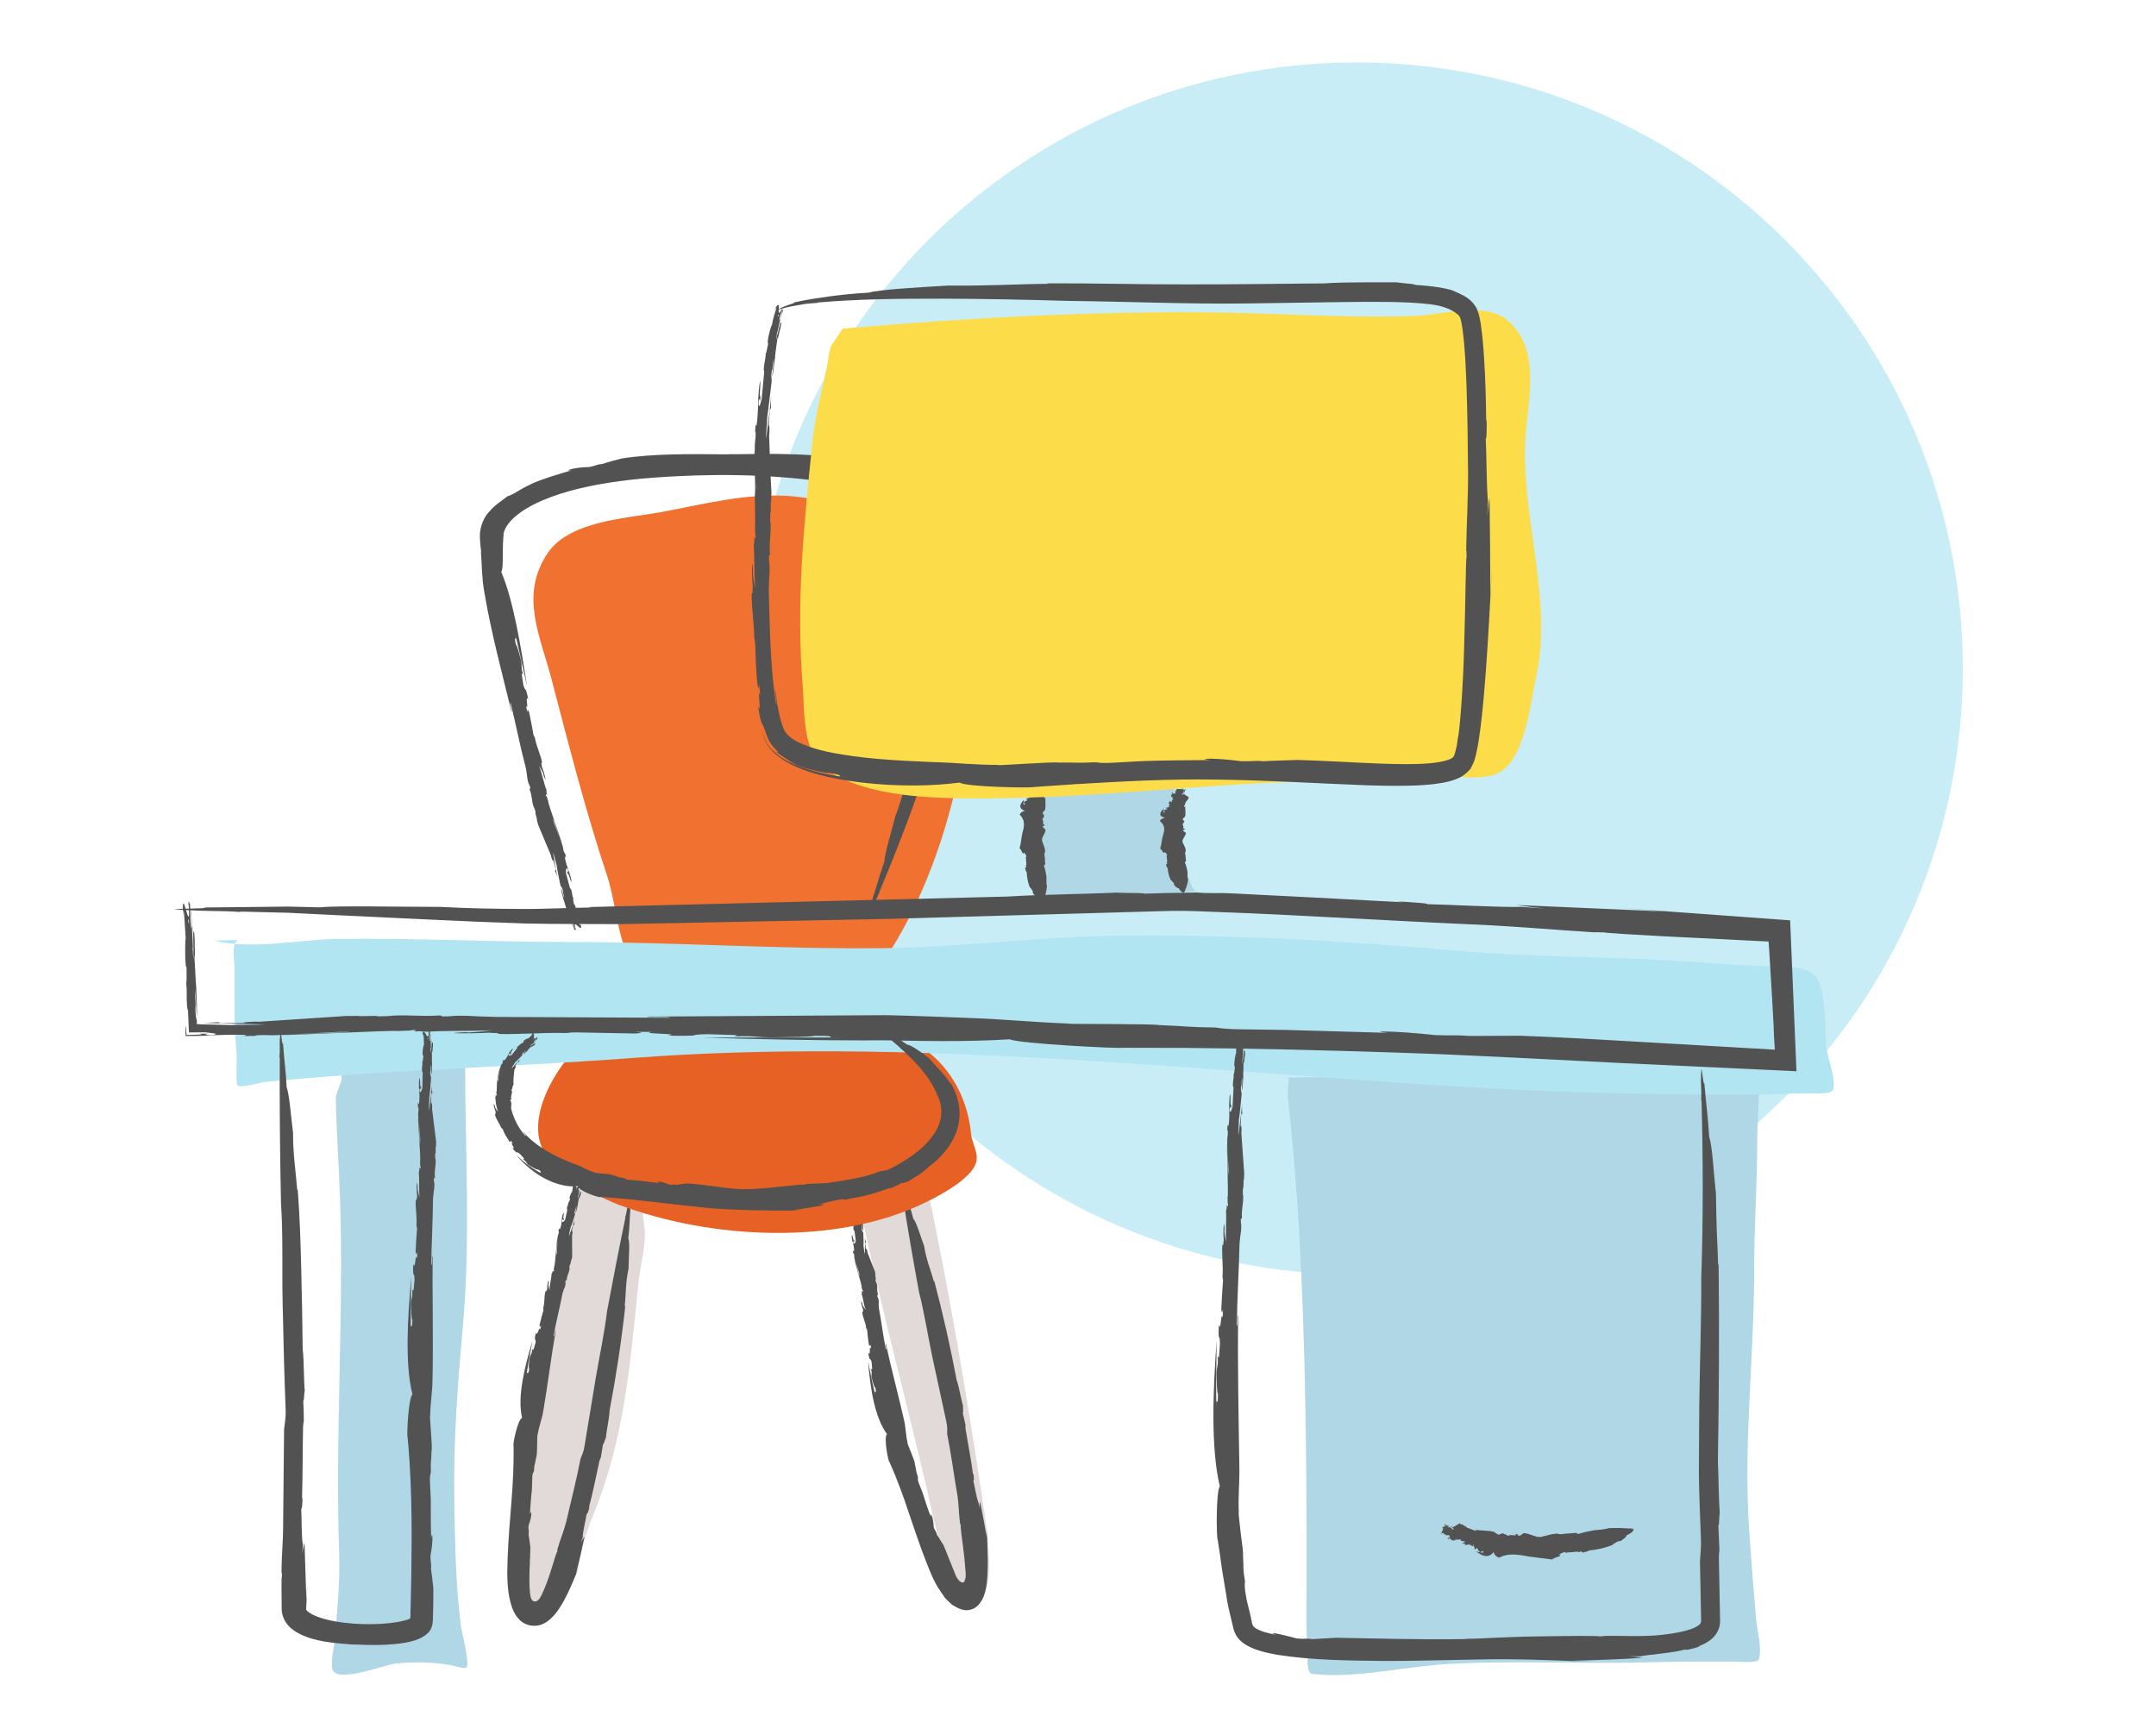 <?xml version="1.0" encoding="utf-8"?>
<!-- Generator: Adobe Illustrator 16.0.0, SVG Export Plug-In . SVG Version: 6.00 Build 0)  -->
<!DOCTYPE svg PUBLIC "-//W3C//DTD SVG 1.1//EN" "http://www.w3.org/Graphics/SVG/1.1/DTD/svg11.dtd">
<svg version="1.1" id="Layer_1" xmlns="http://www.w3.org/2000/svg" xmlns:xlink="http://www.w3.org/1999/xlink" x="0px" y="0px"
	 width="201px" height="160px" viewBox="0 0 201 160" enable-background="new 0 0 201 160" xml:space="preserve">
<g>
	<defs>
		<rect id="SVGID_1_" x="0.899" width="200" height="160"/>
	</defs>
	<clipPath id="SVGID_2_">
		<use xlink:href="#SVGID_1_"  overflow="visible"/>
	</clipPath>
	<path clip-path="url(#SVGID_2_)" fill-rule="evenodd" clip-rule="evenodd" fill="#C8EDF6" d="M126.482,5.823
		c31.187,0,56.507,25.319,56.507,56.506c0,31.187-25.32,56.506-56.507,56.506c-31.187,0-56.507-25.319-56.507-56.506
		C69.976,31.142,95.295,5.823,126.482,5.823z"/>
	<path clip-path="url(#SVGID_2_)" fill-rule="evenodd" clip-rule="evenodd" fill="#E2D9D9" d="M55.029,108.818
		c-1.661,1.955-1.692,6.442-2.286,8.813c-1.956,7.812-3.938,15.066-4.356,23.157c-0.136,2.639,0.123,5.248,0.123,7.912
		c0,0.956,0.461,2.227,1.727,1.862c2.414-0.696,4.241-7.306,5.083-9.36c2.93-7.144,3.417-14.039,4.208-21.621
		c0.149-1.427,0.555-2.9,0.592-4.328c0.042-1.601-0.72-3.25,0.003-4.78"/>
	<path clip-path="url(#SVGID_2_)" fill-rule="evenodd" clip-rule="evenodd" fill="#E2D9D9" d="M80.111,112.217
		c1.994,9.795,4.729,19.508,6.897,29.246c0.268,1.203,1.951,8.164,4.343,7.386c0.694-0.225,0.829-1.763,0.847-2.352
		c0.074-2.426-0.288-4.548-0.64-6.913c-1.48-9.939-3.239-20.122-5.331-29.923"/>
	<g clip-path="url(#SVGID_2_)">
		<g>
			<g>
				<path fill="#515251" d="M49.127,127.996l-0.06,0.331c0.152-1.078,0.36-2.204,0.576-3.312c-0.719,2.367-1.434,5.205-0.97,7.185
					c-0.41,0.151-0.887,2.5-0.795,2.561c0.01,0.501,0.009,1.007-0.002,1.518c0.009-0.342,0.018-0.689,0.026-1.047
					c-0.009,0.357-0.018,0.705-0.026,1.047c-0.042,3.236-0.551,6.658-0.585,10.395c0,0.26,0.012,0.579,0.033,0.944
					c0.034,0.395,0.044,0.722,0.157,1.303c0.147,0.733,0.388,1.517,0.875,2.02c0.437,0.532,1.249,0.765,1.934,0.586
					c0.682-0.166,1.291-0.751,1.764-1.438l0.328-0.51l0.184-0.326c0.12-0.214,0.22-0.421,0.323-0.622
					c0.388-0.803,0.672-1.5,0.873-1.99l0.333-0.859c-0.199,0.475-0.199,0.475-0.397,0.948c0.338-1.253,0.566-2.38,0.806-3.464
					c-0.107,0.173-0.163,0.191-0.367,0.614l0.19-0.532c-0.008-0.536,0.3-1.674,0.372-2.228c0.051,0.137,0.174-0.282,0.28-0.652
					l-0.09,0.134c0.389-1.408,0.701-3.073,0.987-4.343c0.039-0.177,0.097-0.304,0.143-0.378l0.197-1.233
					c0.09,0.117,0.306-0.993,0.253-0.396c0.062-0.941,0.326-1.854,0.364-2.753c0.595-3.122,1.105-6.464,1.463-9.729l-0.055,0.072
					c0.117-1.146,0.064-2.178,0.355-3.544c0.011-1.007,0.149-2.419-0.021-2.846c0.141-1.14,0.094-1.61,0.196-2.731
					c-0.154,0.27,0.017-1.1-0.149-0.564c-0.264,0.712-0.135,0.773-0.355,1.381l0.041-0.013c-0.604,2.896-1.165,5.802-1.715,8.744
					c-0.236,1.985-0.69,4.105-1.042,6.15c-0.36,2.179-0.751,4.55-1.069,6.479c-0.064,0.453-0.227,0.755-0.362,1.124
					c-0.325,1.729-0.871,3.897-1.323,5.819c0.011-0.035,0.022-0.069,0.029-0.093c-0.254,1.018-0.581,1.74-0.864,2.714
					c0.033,0.005-0.013,0.155-0.021,0.232c-0.101,0.059-0.459,1.521-0.974,2.9c-0.125,0.342-0.275,0.688-0.407,0.973
					c-0.077,0.173-0.146,0.317-0.234,0.444c-0.169,0.267-0.418,0.349-0.455,0.293c-0.054,0.014-0.11,0-0.162-0.019
					c-0.232-0.179-0.271-0.507-0.298-0.747l-0.04-0.597c-0.011-0.254-0.019-0.507-0.015-0.764c0.003-1.021,0.079-2.028,0.089-2.944
					c-0.063-0.4-0.105-0.854-0.171-1.195c0.083-0.323-0.041-0.393-0.001-0.787c0.366-0.981,0.29-1.575,0.142-1.066
					c0.018-0.828,0.118-1.654,0.179-2.388c0.01-0.34,0.02-0.679,0.03-1.028c0.004-0.294,0.067-0.452,0.155-0.591
					c0.038-0.75,0.089-0.522,0.209-1.3c0.125-0.176,0.067-1.979,0.13-2.196l-0.001,0.13c0.135-0.901,0.418-1.474,0.548-2.354
					c0.414-2.438,0.743-5.121,1.145-7.379c-0.106-0.04-0.056,0.503-0.207,0.506c0.233-1.333,0.593-2.655,0.84-3.998
					c0.07-0.237,0.177-0.525,0.231-0.63c0.115-0.422-0.009-0.263,0.06-0.574l0.107-0.025c-0.002-0.475,0.227-0.653,0.262-1.093
					c-0.036-0.03-0.014-0.189,0.017-0.342c0.107,0.011,0.076-0.475,0.168-0.436l-0.007-0.006c0.018-0.093,0.023-0.159,0.061-0.27
					c-0.001-0.194-0.009-1.851-0.01-2.07l0.032-0.08c0.042-0.247-0.017-0.367-0.062-0.227l0.062-0.303l0,0.036l0.062-0.301
					c0.02-0.055,0.08-0.108,0.11-0.014c-0.005-0.179,0.011-0.374,0.061-0.542c-0.153,0.464-0.354,1.039-0.551,1.519
					c0.001-0.212,0.125-0.571,0.154-0.796c0.119-0.252,0.278-0.786,0.406-1.201c0.011-0.095-0.094-0.181-0.003-0.382
					c0.101-0.088,0.042-0.239,0.134-0.404c0.005,0.21-0.051,0.403-0.094,0.607c0.102-0.017,0.158-0.485,0.216-0.642
					c-0.016-0.082,0.09-0.471,0.111-0.723c0.071,0.125,0.097-0.189,0.174-0.326c0.043-0.165,0.027-0.279-0.019-0.217
					c-0.09-0.074-0.188,0.652-0.248,0.399c0.06-0.052,0.106-0.382,0.136-0.559c-0.054-0.013-0.065,0.112-0.095-0.012
					c0.05-0.194,0.024-0.414,0.103-0.515c0.008,0.039-0.017,0.118-0.03,0.175c0.054-0.254,0.089,1.449,0.122,1.113
					c-0.066,0.077-0.044-1.514-0.08-1.343c-0.057,0.147-0.077-0.129-0.127,0.025l0.031,0.191c-0.063,0.216-0.176,0.287-0.199,0.202
					c0.08-0.366,0.171,1.119,0.177,0.793l-0.05,0.123c-0.01-0.141,0.027-0.503,0.111-0.63c-0.054-0.011-0.038-0.194-0.028-0.348
					l0.019-0.051c0.003-0.159,0.058-0.37-0.033-0.285c-0.167,0.904-0.432-0.702-0.633,0.168c0.19-0.345,0.097,0.147,0.037,0.536
					c-0.048,0.029-0.14,0.189-0.224,0.462c-0.037,0.242,0.017,0.149,0.038,0.201c-0.052,0.128-0.123,0.379-0.179,0.334
					c0.039,0.202-0.104,0.291-0.121,0.521c-0.002,0.205,0.035-0.007,0.044,0.141c-0.065,0.294-0.156,0.702-0.21,0.946
					c-0.076,0.08-0.231,0.341-0.285,0.12c0.096-0.449,0.117,0.2,0.185-0.274c-0.172,0.178,0.04-0.422-0.045-0.526
					c-0.089,0.138-0.146,0.441-0.176,0.698l0.027-0.047c-0.023,0.227-0.078,0.68-0.194,0.909c-0.037-0.066-0.091,0.033-0.073-0.134
					l-0.065,0.307c0.008,0.042,0.016,0.085,0.042-0.002c0.01,0.152-0.037,0.294-0.085,0.401c-0.057,0.024-0.086,1.678-0.107,1.623
					c-0.038,0.222-0.123,0.263-0.11,0.488c0.035,0.03,0.209-2.155,0.173-1.858c-0.091,0.18-0.201,2.563-0.318,2.685
					c-0.025,0.166-0.049,0.366,0.008,0.337c-0.073,0.273-0.082-0.101-0.165,0.09c0.007,0.006,0.028-0.013,0.016,0.051l-0.097,0.18
					c0.003,0.446-0.208,1.063-0.181,1.533c-0.033-0.141-0.104-0.307-0.103-0.606l0.035-0.047c-0.008-0.044,0.015-0.287-0.037-0.289
					c-0.082,0.271-0.113,0.511-0.113,0.811c-0.023,0.051-0.047,0.104-0.068,0.151c0.007,0,0.013-0.003,0.021-0.001
					c-0.048,0.09-0.051,0.079-0.065,0.041c-0.003-0.005-0.006-0.012-0.008-0.022c-0.178,0.149-0.09,1.104-0.251,1.599
					c-0.003,0.152,0.023,0.018,0.021,0.209c-0.145,0.508-0.248,0.857-0.371,1.394c0.036,0.184,0.06,0.201,0.161,0.003l-0.087,0.405
					c-0.111-0.399-0.286,0.738-0.391,0.301c-0.059,0.113-0.105,0.357-0.114,0.592c0.04,0.029,0.103,0.076,0.057,0.365
					c-0.12,0.392-0.085,0.279-0.191,0.624c-0.068,0.07-0.072-0.056-0.118-0.048c-0.009,0.524-0.191,0.429-0.255,0.915
					c-0.031,0.307-0.114,0.907-0.018,0.937C49.273,128.06,49.201,128.049,49.127,127.996z"/>
			</g>
		</g>
	</g>
	<g clip-path="url(#SVGID_2_)">
		<g>
			<g>
				<path fill="#515251" d="M81.548,129.787l0.066,0.319c-0.258-1.021-0.481-2.105-0.685-3.177c0.196,2.385,0.591,5.191,1.761,6.78
					c-0.323,0.29,0.119,2.565,0.227,2.585c0.196,0.442,0.39,0.893,0.571,1.352c-0.121-0.308-0.244-0.619-0.372-0.942
					c0.127,0.323,0.25,0.635,0.372,0.942c1.193,2.896,2.01,6.128,3.476,9.467c0.068,0.135,0.094,0.202,0.214,0.425
					c0.121,0.225,0.249,0.472,0.417,0.702c0.162,0.239,0.333,0.492,0.512,0.757c0.203,0.196,0.415,0.401,0.633,0.613
					c0.46,0.27,0.923,0.576,1.533,0.516c0.661-0.092,1.019-0.485,1.309-1.013c0.286-0.542,0.432-1.338,0.464-2.156
					c0.017-0.201,0.025-0.403,0.028-0.606l0.009-0.399c0-0.221,0-0.437,0-0.646c-0.022-0.814-0.042-1.527-0.056-2.048l-0.044-0.876
					c0.011,0.489,0.011,0.489,0.022,0.979c-0.208-1.216-0.433-2.297-0.632-3.344c-0.031,0.193-0.08,0.232-0.1,0.682l-0.031-0.542
					c-0.218-0.47-0.363-1.596-0.507-2.113c0.098,0.102,0.056-0.316,0.014-0.685l-0.033,0.152c-0.17-1.396-0.495-2.995-0.694-4.234
					c-0.029-0.172-0.021-0.307-0.005-0.39l-0.267-1.174c0.126,0.071-0.076-1,0.092-0.446c-0.285-0.864-0.368-1.776-0.656-2.596
					c-0.569-3.012-1.278-6.194-2.093-9.257l-0.025,0.084c-0.293-1.071-0.705-1.982-0.911-3.314c-0.342-0.91-0.704-2.23-1.012-2.555
					c-0.264-1.077-0.472-1.484-0.764-2.532c-0.051,0.298-0.364-0.998-0.335-0.457c0,0.735,0.141,0.746,0.145,1.37l0.034-0.026
					c0.439,2.823,0.931,5.639,1.453,8.481c0.479,1.87,0.806,3.938,1.209,5.9c0.451,2.084,0.942,4.352,1.342,6.201
					c0.106,0.429,0.066,0.759,0.075,1.139c0.333,1.668,0.631,3.809,0.949,5.693c-0.003-0.034-0.007-0.069-0.009-0.093
					c0.155,1.004,0.132,1.771,0.259,2.749c0.032-0.008,0.051,0.144,0.076,0.216c-0.07,0.093,0.175,1.528,0.326,2.975
					c0.03,0.343,0.06,0.688,0.088,1.013c0.021,0.158,0.033,0.321,0.038,0.472c0.011,0.303-0.037,0.541-0.072,0.545
					c-0.009,0.06-0.023,0.12-0.049,0.174c-0.064,0.117-0.225,0.133-0.348,0.046c-0.121-0.074-0.219-0.186-0.293-0.301
					c-0.156-0.229-0.242-0.46-0.305-0.647c-0.366-0.906-0.699-1.732-0.995-2.464l-0.616-0.985c-0.049-0.317-0.188-0.33-0.305-0.693
					c-0.033-1.014-0.339-1.503-0.277-0.998c-0.297-0.74-0.522-1.51-0.744-2.184c-0.119-0.305-0.239-0.609-0.362-0.924
					c-0.106-0.263-0.108-0.427-0.08-0.584c-0.251-0.679-0.114-0.497-0.297-1.232c0.047-0.203-0.681-1.783-0.707-2l0.048,0.115
					c-0.211-0.853-0.167-1.467-0.372-2.299c-0.525-2.324-1.212-4.836-1.657-7c-0.115,0.004,0.131,0.47-0.007,0.527
					c-0.269-1.275-0.413-2.588-0.66-3.878c-0.019-0.237-0.022-0.532-0.009-0.646c-0.043-0.419-0.103-0.231-0.148-0.536l0.091-0.06
					c-0.168-0.424-0.017-0.665-0.14-1.071c-0.045-0.014-0.08-0.164-0.104-0.312c0.104-0.028-0.093-0.452,0.006-0.449l-0.008-0.003
					c-0.015-0.089-0.034-0.151-0.037-0.263c-0.068-0.175-0.645-1.657-0.722-1.854l0.004-0.083c-0.044-0.237-0.14-0.325-0.135-0.183
					l-0.044-0.294l0.013,0.032l-0.044-0.292c0-0.055,0.039-0.124,0.1-0.049c-0.065-0.158-0.117-0.341-0.124-0.509
					c0.008,0.47,0.018,1.055-0.007,1.554c-0.07-0.191-0.075-0.558-0.124-0.77c0.024-0.267-0.003-0.802-0.02-1.218
					c-0.021-0.089-0.149-0.132-0.129-0.344c0.065-0.112-0.04-0.229-0.006-0.407c0.072,0.188,0.083,0.381,0.111,0.578
					c0.09-0.049-0.012-0.489-0.006-0.649c-0.042-0.068-0.066-0.453-0.129-0.688c0.108,0.091,0.029-0.201,0.062-0.35
					c-0.011-0.162-0.062-0.26-0.086-0.189c-0.108-0.038,0.028,0.648-0.109,0.439c0.04-0.066-0.019-0.379-0.047-0.548
					c-0.055,0.005-0.026,0.121-0.094,0.019c-0.013-0.19-0.107-0.383-0.064-0.499c0.02,0.034,0.021,0.113,0.027,0.169
					c-0.029-0.245,0.541,1.282,0.467,0.968c-0.042,0.091-0.517-1.353-0.5-1.19c-0.007,0.153-0.114-0.095-0.112,0.063l0.09,0.164
					c0.008,0.215-0.076,0.315-0.124,0.245c-0.04-0.356,0.513,0.959,0.417,0.662l-0.008,0.127c-0.057-0.123-0.134-0.464-0.094-0.604
					c-0.054,0.006-0.097-0.165-0.136-0.307l0.002-0.052c-0.048-0.146-0.063-0.355-0.122-0.249c0.127,0.875-0.632-0.506-0.548,0.349
					c0.072-0.373,0.139,0.104,0.204,0.477c-0.035,0.042-0.075,0.218-0.065,0.492c0.044,0.231,0.065,0.131,0.102,0.171
					c-0.007,0.133,0.007,0.384-0.061,0.36c0.103,0.171-0.006,0.299,0.055,0.513c0.066,0.187,0.031-0.018,0.089,0.113
					c0.036,0.287,0.085,0.687,0.115,0.927c-0.045,0.098-0.102,0.386-0.228,0.204c-0.06-0.439,0.175,0.143,0.082-0.31
					c-0.103,0.218-0.102-0.397-0.217-0.464c-0.038,0.155,0.009,0.45,0.066,0.693l0.01-0.052c0.054,0.214,0.157,0.642,0.125,0.889
					c-0.057-0.047-0.075,0.062-0.114-0.096l0.042,0.3c0.021,0.035,0.043,0.072,0.04-0.017c0.061,0.135,0.064,0.279,0.056,0.393
					c-0.044,0.042,0.497,1.546,0.46,1.502c0.042,0.214-0.023,0.28,0.067,0.479c0.041,0.016-0.552-2.018-0.482-1.737
					c-0.026,0.195,0.699,2.383,0.635,2.532c0.035,0.157,0.083,0.347,0.127,0.3c0.028,0.272-0.113-0.062-0.122,0.139
					c0.009,0.003,0.022-0.021,0.032,0.04l-0.027,0.196c0.159,0.4,0.183,1.03,0.376,1.443c-0.081-0.115-0.206-0.238-0.313-0.509
					l0.017-0.054c-0.024-0.037-0.089-0.264-0.138-0.247c0.021,0.272,0.077,0.499,0.185,0.769c-0.003,0.054-0.007,0.109-0.01,0.161
					c0.006-0.003,0.011-0.009,0.019-0.009c-0.013,0.098-0.02,0.089-0.046,0.06c-0.004-0.003-0.01-0.008-0.016-0.017
					c-0.115,0.198,0.313,1.024,0.34,1.525c0.052,0.139,0.028,0.008,0.094,0.18c0.047,0.508,0.081,0.859,0.16,1.385
					c0.1,0.15,0.128,0.158,0.15-0.057l0.065,0.396c-0.25-0.317,0.004,0.766-0.253,0.412c-0.012,0.123,0.033,0.359,0.11,0.571
					c0.048,0.013,0.124,0.031,0.187,0.307c0.032,0.396,0.023,0.28,0.051,0.629c-0.038,0.088-0.087-0.023-0.127,0.001
					c0.186,0.472-0.02,0.455,0.1,0.913c0.083,0.286,0.229,0.854,0.329,0.845C81.706,129.789,81.636,129.807,81.548,129.787z"/>
			</g>
		</g>
	</g>
	<path clip-path="url(#SVGID_2_)" fill-rule="evenodd" clip-rule="evenodd" fill="#E76125" d="M82.001,94.8
		c-2.866-0.946-5.787-0.664-8.767-0.886c-6.276-0.467-11.397-1.289-17.294,2.03c-3.037,1.709-7.235,7.658-5.27,11.376
		c1.107,2.094,4.887,4.214,7.056,5.024c8.531,3.186,20.162,3.836,28.477-0.194c1.341-0.649,4.12-2.097,4.738-3.594
		c0.394-0.953-0.32-1.905-0.411-2.847c-0.405-4.19-2.906-7.998-7.384-9.407"/>
	<path clip-path="url(#SVGID_2_)" fill-rule="evenodd" clip-rule="evenodd" fill="#F07130" d="M59.179,90.246
		c-1.612-2.229-1.712-5.984-2.575-8.58c-2.04-6.139-3.573-12.19-5.205-18.407c-1.049-4-2.969-7.772-0.346-11.681
		c2.019-3.009,7.285-3.233,10.498-3.817c4.071-0.74,8.268-1.895,12.515-1.471c2.423,0.242,4.778,0.96,7.195,1.121
		c5.062,0.337,9.354,0.602,11.934,5.395c3.292,6.117-2.708,14.725-4.075,20.545c-1.354,5.766-3.389,11.12-6.553,16.001"/>
	<path clip-path="url(#SVGID_2_)" fill-rule="evenodd" clip-rule="evenodd" fill="#AFD7E6" d="M31.635,99.854
		c0.653,0.629-0.354,1.793-0.333,2.7c0.07,2.955,0.283,5.908,0.388,8.862c0.397,11.112-0.456,22.223-0.072,33.348
		c0.097,2.81-0.189,5.568-0.432,8.359c-0.042,0.485-0.494,2.326-0.058,2.762c0.869,0.869,4.76-0.674,5.74-0.776
		c1.7-0.179,3.409-0.149,5.079,0.129c0.225,0.038,1.368,0.402,1.554,0.216c0.317-0.316-0.485-3.424-0.546-3.927
		c-0.478-3.916-0.541-7.854-0.604-11.798c-0.084-5.215,0.305-10.59,0.777-15.782c0.769-8.459,0.23-16.739,0.23-25.133"/>
	<path clip-path="url(#SVGID_2_)" fill-rule="evenodd" clip-rule="evenodd" fill="#AFD7E6" d="M120.051,100.469
		c0.258-0.477-0.041,1.087,0.01,1.626c0.094,0.979,0.195,1.957,0.288,2.936c0.317,3.326,0.59,6.647,0.777,9.984
		c0.596,10.566,0.691,21.385,0.691,31.967c0,2.355-0.097,4.729,0.1,7.078c0.027,0.325-0.191,1.943,0.446,2.015
		c4.133,0.459,8.8-0.746,12.934-0.95c6.245-0.307,12.524,0.043,18.775-0.144c2.546-0.076,5.092-0.058,7.639-0.058
		c0.114,0,2.141,0.166,2.259-0.187c0.341-1.024-0.176-2.782-0.259-3.799c-0.237-2.884-0.479-5.772-0.662-8.66
		c-0.501-7.95,0.489-15.844,0.489-23.796c0-4.12,0.288-8.226,0.288-12.344c0-1.421,0.144-2.839,0.144-4.259
		c0-0.23-0.118-2.126-0.202-1.999"/>
	<path clip-path="url(#SVGID_2_)" fill-rule="evenodd" clip-rule="evenodd" fill="#B1E5F2" d="M22.144,87.643
		c-0.598,0.427-0.279,1.93-0.279,2.635c0,2.685-0.049,5.367,0.202,8.042c0.028,0.306-0.096,2.801,0.086,2.892
		c0.506,0.253,2.056-0.294,2.604-0.345c2.466-0.229,4.939-0.442,7.409-0.619c8.972-0.641,17.962-0.935,26.932-1.611
		c25.434-1.92,51.438,1.122,76.811,2.676c8.938,0.548,17.948,0.763,26.902,0.763c2.054,0,4.102-0.144,6.157-0.144
		c0.354,0,1.81,0.146,1.943-0.389c0.276-1.104-0.624-3.016-0.676-4.172c-0.041-0.901-0.021-1.807-0.102-2.705
		c-0.341-3.829-0.625-4.46-4.402-4.546c-0.748-0.018-1.496-0.039-2.244-0.072c-1.47-0.064-2.938-0.154-4.402-0.273
		c-7.89-0.642-15.791-0.462-23.681-1.165c-10.429-0.93-21.209-1.514-31.68-1.353c-7.229,0.111-14.414,1.079-21.652,1.151
		c-9.633,0.095-19.277-0.576-28.917-0.576c-7.224,0-14.457-0.385-21.681-0.287c-3.567,0.048-7.981,1.036-11.495,0.158"/>
	<path clip-path="url(#SVGID_2_)" fill-rule="evenodd" clip-rule="evenodd" fill="#AFD7E6" d="M96.066,72.59
		c-0.023-0.251,0.528,2.591,0.584,3.102c0.209,1.919,0.271,3.855,0.518,5.77c0.125,0.97,0.043,2.935,0.043,2.935
		s2.48-0.192,3.712-0.359c2.274-0.309,4.555-0.423,6.834-0.677c0.38-0.042,3.994-0.268,3.985-0.259
		c-0.491,0.49-1.389-2.43-1.396-2.475c-0.521-2.819-0.905-6.018-0.905-8.891"/>
	<g clip-path="url(#SVGID_2_)">
		<g>
			<g>
				<path fill="#515251" d="M77.385,96.725l1.334,0.004c-4.315,0.004-8.852,0.008-13.328,0.012
					c4.865,0.14,10.168,0.267,15.197,0.264c2.514-0.043,4.959,0.072,7.247,0.063c2.288,0.004,4.418-0.046,6.303-0.167
					c0.809,0.407,10.245,0.88,10.439,0.791c1.974,0.004,3.957,0.008,5.956,0.012c-1.379-0.012-2.754-0.022-4.121-0.034
					c1.367,0.012,2.742,0.022,4.121,0.034c6.35,0.05,12.97,0.215,19.785,0.441c6.814,0.223,13.823,0.627,20.95,0.977
					c3.541,0.165,9.573,0.447,16.213,0.758c-0.195-4.668-0.401-9.59-0.589-14.071c-4.922-0.359-9.293-0.678-12.159-0.886
					c-1.175-0.089-2.342-0.177-3.526-0.267c1.963,0.162,1.963,0.162,3.926,0.323c-4.951-0.215-9.442-0.41-13.773-0.598
					c0.761,0.098,0.893,0.151,2.701,0.332l-2.213-0.159c-2.027,0.051-6.681-0.205-8.871-0.256c0.475-0.058-1.249-0.166-2.769-0.261
					l0.599,0.088c-2.887-0.154-6.002-0.32-9.044-0.481c-1.521-0.076-3.022-0.151-4.466-0.223c-1.444-0.061-2.826-0.183-4.125-0.148
					c-0.723,0.002-1.264-0.028-1.591-0.057c0,0-1.242,0.019-2.485,0.037c-1.237,0.037-2.475,0.073-2.475,0.073
					c0.379-0.118-4.107-0.028-1.746-0.138c-3.704,0.188-7.461,0.192-10.988,0.405c-12.597,0.314-25.997,0.65-39.059,0.978
					l0.319,0.041c-2.28,0.021-4.431,0.161-6.694,0.135c-2.264-0.011-4.655-0.046-7.43-0.192c-3.972,0.001-9.607-0.131-11.188,0.042
					c-1.14-0.027-2.109-0.051-2.995-0.072c-0.882,0.011-1.679,0.021-2.475,0.03c-1.592,0.017-3.173,0.033-5.406,0.057
					c1.155,0.122-4.354,0.101-2.148,0.205c2.972,0.192,3.135,0.058,5.656,0.214l-0.074-0.039l4.413,0.108l4.406,0.217
					c2.938,0.14,5.878,0.279,8.822,0.419l4.423,0.2l4.504,0.168c2.993,0.065,5.966,0.038,8.964,0.058
					c7.99-0.157,16.622-0.326,24.912-0.489c8.909-0.252,18.549-0.525,26.208-0.742c1.817-0.036,3.128,0.057,4.674,0.107
					c7.016,0.251,15.948,0.821,23.867,1.166c-0.148-0.01-0.293-0.02-0.388-0.025c4.208,0.199,7.351,0.488,11.462,0.75
					c-0.019-0.034,0.618,0.005,0.929,0.008c0.209,0.059,2.436,0.193,5.498,0.357c2.85,0.144,6.482,0.326,9.794,0.492
					c0.025,0.357,0.051,0.71,0.075,1.053c0.035,0.58,0.069,1.144,0.102,1.687c0.064,1.085,0.124,2.084,0.175,2.949
					c0.1,1.73,0.161,2.93,0.157,3.225c0.019,0.278,0.038,0.566,0.058,0.859l0.01,0.308c-3.973-0.23-8.018-0.465-11.92-0.691
					c-4.152-0.246-8.153-0.474-11.793-0.608c-1.621,0.006-3.419,0.014-4.814,0.02c-1.316-0.118-1.574-0.005-3.163-0.084
					c-4.025-0.431-6.396-0.377-4.315-0.204c-3.329-0.095-6.655-0.19-9.606-0.274c-1.369-0.019-2.729-0.037-4.111-0.057
					c-1.173-0.011-1.825-0.076-2.414-0.167c-3.002-0.051-2.115-0.099-5.26-0.228c-0.758-0.131-7.893-0.076-8.781-0.136h0.514
					c-3.636-0.132-6.048-0.414-9.604-0.534c-2.47-0.09-4.996-0.199-7.54-0.254c-2.545,0.015-5.108,0.03-7.648,0.046
					c-5.081,0.029-10.069,0.059-14.649,0.086c-0.09,0.112,2.021-0.037,2.127,0.11c-5.393-0.026-10.859-0.053-16.301-0.079
					c-0.983-0.023-2.187-0.073-2.636-0.105c-1.742-0.029-1.028,0.053-2.302,0.063l-0.174-0.098
					c-1.861,0.119-2.725-0.059-4.479,0.019c-0.092,0.043-0.732,0.061-1.355,0.069c-0.034-0.106-1.919,0.046-1.831-0.054
					l-0.018,0.009c-0.376,0.005-0.643,0.018-1.103,0.008c-0.719,0.048-7.376,0.488-8.118,0.538l-0.338-0.011
					c-1,0.022-1.426,0.11-0.842,0.118l-1.234,0.019l0.143-0.01l-1.227,0.018c-0.227-0.005-0.483-0.05-0.136-0.104
					c-0.355,0.021-0.721,0.041-1.084,0.062c-0.185,0.006-0.369,0.012-0.55,0.017l-0.14,0.001l-0.068-0.004
					c1.818,0.045,4.085,0.101,6.034,0.148c-0.83,0.054-2.331,0.026-3.232,0.056c-0.458-0.012-1.091-0.028-1.799-0.047
					c-0.18-0.003-0.363-0.005-0.55-0.008l-0.282-0.004l-0.136-0.006l-0.378-0.027c0.003-0.114,0.006-0.223,0.01-0.327
					c-0.003-0.029-0.013-0.055-0.026-0.083c-0.013-0.021-0.028-0.051-0.047-0.185c-0.035-0.218-0.066-0.496-0.062-0.926
					c0.061-0.422-0.053-0.967-0.03-1.682c0.086,0.815,0.107,1.617,0.146,2.446c0.09-0.147-0.038-2.021-0.044-2.679
					c-0.046-0.306-0.097-1.907-0.175-2.911c0.116,0.434,0.018-0.814,0.038-1.414c-0.024-0.679-0.083-1.11-0.103-0.833
					c-0.113-0.214,0.078,2.701-0.077,1.763c0.037-0.252-0.049-1.58-0.09-2.294c-0.056-0.006-0.017,0.49-0.094,0.03
					c-0.028-0.797-0.139-1.636-0.104-2.096c0.023,0.148,0.03,0.477,0.041,0.71c-0.047-1.036,0.65,5.593,0.549,4.254
					c-0.031,0.351-0.632-5.879-0.6-5.189c0.005,0.632-0.123-0.447-0.109,0.207l0.104,0.722c0.025,0.895-0.053,1.266-0.107,0.953
					c-0.068-1.497,0.597,4.229,0.475,2.953v0.521c-0.064-0.541-0.169-1.988-0.14-2.549c-0.055-0.002-0.112-0.731-0.163-1.336
					l-0.001-0.215c-0.06-0.625-0.092-1.5-0.144-1.09c0.197,3.67-0.681-2.385-0.53,1.172c0.044-1.498,0.149,0.495,0.244,2.059
					c-0.034,0.153-0.058,0.853-0.032,1.979c0.06,0.974,0.074,0.572,0.114,0.756c0,0.542,0.031,1.575-0.04,1.443
					c0.115,0.756,0.014,1.216,0.086,2.126c0.077,0.8,0.03-0.057,0.096,0.512c0.027,0.62,0.06,1.38,0.085,1.984
					c0.639-0.006,1.146-0.01,1.527-0.013c0.373,0.052,1.506,0.136,0.685,0.244c-1.826,0.023,0.689-0.165-1.204-0.107
					c0.546,0.081-0.404,0.086-1.229,0.113c-0.026-0.401-0.057-0.76-0.097-0.869c-0.01,0.24-0.007,0.572,0.005,0.968
					c0.633,0.003,1.532-0.019,2.154-0.042l-0.207-0.014c0.905-0.036,2.716-0.101,3.698-0.047c-0.23,0.053,0.199,0.08-0.466,0.105
					l1.247-0.016c0.158-0.019,0.321-0.037-0.039-0.041c0.587-0.049,1.176-0.04,1.629-0.021c0.137,0.048,6.627-0.345,6.426-0.309
					c0.898-0.02,1.117,0.053,1.992-0.017c0.012-0.005-0.114-0.004-0.34,0.002c-0.226,0.008-0.552,0.02-0.944,0.033
					c-0.78,0.032-1.819,0.074-2.825,0.115c-2.009,0.087-3.88,0.174-3.287,0.153c0.768,0.041,10.174-0.455,10.734-0.37
					c0.666-0.017,1.468-0.043,1.312-0.092c1.125,0.003-0.335,0.104,0.466,0.137c0.018-0.008-0.066-0.023,0.189-0.027l0.771,0.05
					c1.745-0.127,4.308-0.033,6.135-0.149c-0.528,0.06-1.131,0.161-2.307,0.218L43.43,96.24c-0.167,0.017-1.135,0.041-1.107,0.092
					c1.118,0.027,2.075,0.013,3.25-0.045c0.217,0.013,0.465,0.027,0.641,0.038c-0.005-0.007-0.023-0.013-0.019-0.021
					c0.385,0.03,0.344,0.035,0.205,0.057c-0.021,0.003-0.045,0.007-0.082,0.012c0.703,0.146,4.388-0.122,6.429-0.056
					c0.602-0.025,0.057-0.026,0.805-0.06c2.093,0.039,3.537,0.065,5.706,0.106c0.697-0.069,0.751-0.096-0.091-0.159l1.647,0.012
					c-1.497,0.183,3.077,0.146,1.426,0.329c0.481,0.037,1.468,0.039,2.391,0.006c0.093-0.045,0.237-0.115,1.398-0.122
					c1.614,0.048,1.222,0.036,2.567,0.076c0.316,0.055-0.174,0.081-0.118,0.125c2.063-0.084,1.8,0.112,3.745,0.09
					c1.219-0.023,3.625-0.045,3.685-0.145C77.549,96.57,77.549,96.644,77.385,96.725z"/>
			</g>
		</g>
	</g>
	<g clip-path="url(#SVGID_2_)">
		<g>
			<g>
				<path fill="#515251" d="M113.4,130.671l-0.001,0.631c-0.048-2.042,0.001-4.186,0.028-6.3c-0.344,4.593-0.56,10.052,0.298,13.588
					c-0.37,0.398-0.326,4.893-0.198,4.981c0.146,0.929,0.282,1.869,0.407,2.819c-0.085-0.649-0.17-1.299-0.255-1.952
					c0.085,0.653,0.17,1.303,0.255,1.952l0.38,2.287c0.099,0.765,0.287,1.556,0.483,2.353l0.14,0.598
					c0.04,0.179,0.093,0.446,0.261,0.755c0.137,0.29,0.376,0.558,0.621,0.741c0.237,0.199,0.457,0.307,0.685,0.428
					c0.89,0.42,1.724,0.579,2.562,0.736c3.329,0.52,6.653,0.538,10.044,0.576c1.878,0.013,5.359-0.074,8.822-0.138
					c3.446-0.075,6.897,0.077,8.822,0.156c0.558,0.021,1.11,0.04,1.672,0.062c-0.932-0.048-0.932-0.048-1.861-0.096
					c2.337-0.065,4.47-0.133,6.556-0.278c-0.37-0.04-0.437-0.09-1.305-0.147l1.061,0.01c0.958-0.179,3.2-0.321,4.27-0.653
					c-0.215,0.124,0.636-0.003,1.422-0.313l-0.326,0.067c0.433-0.151,0.895-0.353,1.342-0.733c0.471-0.395,0.817-1.062,0.774-1.729
					c-0.039-2.018-0.079-4.082-0.112-5.787c-0.005-0.339,0.023-0.593,0.05-0.746l-0.097-2.327c0.114,0.178,0.071-1.932,0.156-0.821
					c-0.151-1.741-0.122-3.51-0.2-5.169c0.098-5.934,0.142-12.238,0.066-18.394l-0.044,0.148c-0.023-1.082-0.084-2.101-0.126-3.174
					c-0.035-1.074-0.06-2.202-0.079-3.511c-0.208-1.865-0.34-4.518-0.624-5.249c-0.139-2.148-0.281-3.003-0.464-5.104
					c-0.081,0.55-0.261-2.036-0.286-0.994c-0.082,1.405,0.069,1.472-0.005,2.665l0.037-0.037c0.146,5.549,0.163,11.074-0.027,16.632
					c0.023,3.771-0.136,7.853-0.183,11.771c-0.013,2.104-0.026,4.298-0.039,6.421c0.026,2.118,0.125,4.158,0.189,5.964
					c0.045,0.861-0.043,1.483-0.086,2.219c0.033,1.679,0.071,3.578,0.11,5.534c-0.017,0.17-0.027,0.266-0.246,0.43
					c-0.229,0.174-0.606,0.334-1.009,0.45c-0.813,0.238-1.729,0.364-2.617,0.458c0.066-0.005,0.133-0.009,0.176-0.013
					c-1.916,0.185-3.399,0.065-5.321,0.084c0.009,0.033-0.289,0.033-0.435,0.05c-0.166-0.07-3.009-0.042-5.923,0.006
					c-2.917,0.037-5.88,0.249-6.217,0.212c-0.202,0.012-0.412,0.024-0.623,0.037c-4.102,0.067-8.334-0.074-11.801-0.126
					c-0.752,0.044-1.554,0.09-2.238,0.13c-0.603-0.107-0.73,0.017-1.457-0.07c-1.811-0.488-2.78-0.651-1.925-0.343
					c-0.717-0.119-1.44-0.322-1.903-0.608c-0.198-0.152-0.262-0.198-0.316-0.421c-0.073-0.337-0.145-0.666-0.214-0.985
					c-0.158-0.596-0.314-1.191-0.404-1.832c-0.095-0.536-0.089-0.843-0.053-1.123c-0.227-1.372-0.093-0.976-0.188-2.44
					c0.039-0.182-0.079-1.095-0.207-2.017c-0.106-0.926-0.212-1.862-0.208-2.071l0.028,0.24c-0.079-1.704,0.08-2.844,0.047-4.513
					c-0.07-4.634-0.175-9.707-0.106-14.012c-0.112-0.043,0.02,0.949-0.129,0.999c0.025-2.539,0.198-5.098,0.252-7.66
					c0.037-0.461,0.105-1.025,0.146-1.235c0.057-0.818-0.045-0.484-0.019-1.084l0.103-0.078c-0.065-0.878,0.137-1.278,0.11-2.104
					c-0.04-0.044-0.037-0.346-0.027-0.639c0.107-0.012,0.015-0.902,0.111-0.857l-0.008-0.009c0.007-0.177,0.003-0.303,0.026-0.518
					c-0.025-0.348-0.249-3.459-0.275-3.832l0.022-0.158c0.01-0.471-0.063-0.674-0.091-0.399l0.022-0.58l0.006,0.067l0.022-0.577
					c0.013-0.106,0.066-0.226,0.108-0.06c-0.027-0.328-0.035-0.696-0.006-1.022c-0.098,0.907-0.222,2.034-0.357,2.982
					c-0.025-0.393,0.052-1.097,0.052-1.521c0.084-0.504,0.181-1.542,0.256-2.35c-0.001-0.179-0.116-0.305-0.051-0.706
					c0.089-0.194,0.012-0.456,0.084-0.789c0.029,0.387-0.002,0.763-0.019,1.153c0.1-0.063,0.097-0.948,0.136-1.256
					c-0.025-0.146,0.033-0.898,0.023-1.373c0.087,0.21,0.073-0.38,0.135-0.658c0.023-0.318-0.006-0.524-0.044-0.396
					c-0.099-0.107-0.109,1.268-0.199,0.818c0.053-0.115,0.061-0.741,0.069-1.077c-0.056-0.007-0.052,0.228-0.096,0.008
					c0.026-0.374-0.024-0.773,0.042-0.985c0.013,0.071-0.004,0.225-0.01,0.334c0.023-0.487,0.261,2.654,0.253,2.022
					c-0.058,0.162-0.223-2.787-0.237-2.462c-0.04,0.295-0.092-0.217-0.123,0.089l0.053,0.344c-0.037,0.419-0.141,0.588-0.174,0.438
					c0.036-0.704,0.302,2.015,0.27,1.41l-0.035,0.244c-0.027-0.257-0.033-0.94,0.036-1.2c-0.055-0.005-0.061-0.349-0.069-0.635
					l0.013-0.101c-0.016-0.296,0.015-0.705-0.065-0.518c-0.062,1.727-0.512-1.159-0.611,0.513c0.149-0.698,0.114,0.241,0.101,0.979
					c-0.045,0.07-0.118,0.396-0.168,0.925c-0.007,0.46,0.034,0.272,0.062,0.361c-0.036,0.253-0.076,0.739-0.138,0.673
					c0.063,0.361-0.07,0.571-0.058,1.001c0.022,0.38,0.034-0.024,0.062,0.245c-0.028,0.566-0.069,1.358-0.093,1.815
					c-0.065,0.173-0.188,0.702-0.269,0.312c0.041-0.861,0.141,0.333,0.149-0.564c-0.149,0.382-0.012-0.794-0.109-0.96
					c-0.071,0.283-0.091,0.862-0.09,1.347l0.021-0.097c0.003,0.427,0.008,1.282-0.079,1.741c-0.045-0.11-0.087,0.091-0.089-0.224
					l-0.026,0.587c0.013,0.075,0.026,0.152,0.042-0.017c0.029,0.278,0.001,0.555-0.034,0.768c-0.056,0.063,0.13,3.131,0.103,3.035
					c-0.009,0.423-0.088,0.523-0.047,0.938c0.011,0.011,0.011-0.236,0.006-0.605c-0.008-0.366-0.018-0.856-0.027-1.333
					c-0.025-0.948-0.046-1.832-0.047-1.553c-0.07,0.36,0.134,4.804,0.032,5.064c-0.002,0.313,0.001,0.692,0.054,0.62
					c-0.035,0.529-0.095-0.161-0.15,0.216c0.008,0.009,0.026-0.03,0.022,0.09l-0.072,0.361c0.063,0.824-0.063,2.03,0.026,2.894
					c-0.052-0.251-0.144-0.537-0.184-1.093l0.029-0.097c-0.015-0.079-0.023-0.536-0.075-0.523c-0.045,0.526-0.044,0.978-0.004,1.533
					c-0.016,0.101-0.033,0.212-0.047,0.301c0.007-0.002,0.013-0.011,0.021-0.008c-0.035,0.181-0.04,0.161-0.059,0.095
					c-0.004-0.009-0.008-0.02-0.012-0.038c-0.154,0.328,0.069,2.071-0.021,3.032c0.018,0.284,0.025,0.026,0.049,0.38
					c-0.074,0.983-0.122,1.662-0.163,2.69c0.063,0.329,0.09,0.354,0.159-0.042l-0.025,0.777c-0.169-0.708-0.173,1.45-0.342,0.671
					c-0.04,0.227-0.051,0.692-0.025,1.128c0.044,0.044,0.111,0.112,0.111,0.66c-0.056,0.762-0.041,0.565-0.088,1.212
					c-0.056,0.15-0.079-0.082-0.125-0.055c0.076,0.974-0.119,0.851-0.105,1.77c0.02,0.576,0.029,1.713,0.131,1.739
					C113.555,130.746,113.482,130.747,113.4,130.671z"/>
			</g>
		</g>
	</g>
	<g clip-path="url(#SVGID_2_)">
		<g>
			<g>
				<path fill="#515251" d="M48.122,59.528l-0.101-0.499c0.362,1.603,0.743,3.29,1.121,4.964c-0.583-3.697-1.271-8.003-2.414-10.673
					c0.164-0.18,0.147-1.159,0.152-2.048c0.008-0.438,0.013-0.864,0.042-1.112c0.002-0.158,0.023-0.206,0.027-0.241
					c0.002-0.041-0.005-0.068-0.016-0.075c0.046-0.417,0.336-0.927,0.774-1.379c-0.309,0.309-0.541,0.642-0.678,0.959
					c0.137-0.318,0.369-0.651,0.678-0.959c0.709-0.721,1.73-1.318,2.825-1.792c1.105-0.471,2.297-0.848,3.536-1.139
					c2.479-0.586,5.118-0.899,7.804-1.062c1.49-0.097,4.267-0.23,7.053-0.165c2.787,0.049,5.569,0.292,7.075,0.508
					c0.438,0.062,0.872,0.123,1.311,0.185c-0.729-0.115-0.729-0.115-1.458-0.23c1.857,0.082,3.539,0.224,5.14,0.482
					c-0.269-0.111-0.306-0.175-0.964-0.37l0.811,0.188c0.777-0.022,2.472,0.394,3.263,0.583c-0.19,0.026,0.417,0.228,0.938,0.43
					l-0.19-0.125c0.995,0.365,2.057,0.813,2.917,1.406c0.876,0.596,1.443,1.324,1.436,2.061c0.001,0.263-0.029,0.461-0.057,0.581
					c0,0,0.019,0.451,0.038,0.901c0.018,0.225,0.015,0.453-0.002,0.627c-0.01,0.173-0.017,0.288-0.017,0.288
					c-0.098-0.147-0.238,1.513-0.227,0.632c0.001,0.345-0.011,0.692-0.029,1.037c-0.046,0.35-0.092,0.693-0.138,1.036
					c-0.105,0.687-0.166,1.369-0.251,2.036c-0.915,4.694-2.255,9.648-3.614,14.448l0.078-0.103c-0.471,1.683-0.751,3.215-1.516,5.2
					c-0.361,1.481-1.019,3.541-1.012,4.188c-0.577,1.657-0.712,2.354-1.274,3.983c0.271-0.373-0.481,1.612-0.089,0.855
					c0.568-1.013,0.461-1.119,0.928-1.981l-0.046,0.014c1.761-4.178,3.37-8.424,4.812-12.796c0.849-2.951,1.849-6.135,2.599-9.256
					c0.789-3.362,1.472-7.066,1.475-10.133c-0.045-0.754,0.076-1.232,0.083-1.945c-0.118-0.962-0.674-1.825-1.323-2.426
					c-0.65-0.621-1.392-1.079-2.152-1.461c-1.525-0.754-3.142-1.227-4.667-1.569c0.056,0.015,0.111,0.031,0.148,0.041
					c-1.617-0.375-2.814-0.698-4.41-0.912c0.003,0.033-0.243,0-0.365,0.002c-0.127-0.099-2.484-0.327-4.871-0.371
					c-2.388-0.063-4.801,0.042-5.082,0.001c-0.167,0.006-0.339,0.013-0.512,0.021c-3.356-0.037-6.864-0.07-9.747,0.383
					c-0.615,0.162-1.307,0.341-1.816,0.515c-0.518,0.032-0.592,0.172-1.203,0.281c-1.61,0.03-2.485,0.425-1.662,0.313
					c-1.252,0.365-2.518,0.732-3.606,1.2c-0.496,0.237-0.986,0.481-1.465,0.781c-0.407,0.249-0.654,0.362-0.901,0.435
					c-0.509,0.371-0.68,0.528-0.876,0.658c-0.183,0.158-0.4,0.277-0.87,0.828c-0.133,0.12-0.722,0.846-0.819,1.949
					c-0.034,0.938,0.126,1.689,0.122,1.876L44.83,51.38c0.113,1.445,0.073,2.401,0.312,3.766c0.63,3.787,1.709,7.794,2.544,11.212
					c0.117,0.006-0.216-0.746-0.082-0.822c0.493,2.015,0.893,4.071,1.422,6.096c0.07,0.372,0.137,0.832,0.148,1.007
					c0.135,0.656,0.156,0.366,0.271,0.842l-0.08,0.091c0.27,0.667,0.169,1.038,0.391,1.676c0.049,0.023,0.12,0.259,0.181,0.49
					c-0.101,0.041,0.205,0.708,0.102,0.701l0.01,0.004c0.037,0.14,0.071,0.236,0.102,0.411c0.111,0.266,1.092,2.608,1.213,2.898
					l0.019,0.129c0.108,0.368,0.23,0.504,0.187,0.283l0.125,0.457l-0.022-0.051l0.125,0.454c0.015,0.086-0.006,0.194-0.088,0.078
					c0.109,0.246,0.212,0.528,0.268,0.79c-0.143-0.731-0.308-1.643-0.417-2.417c0.123,0.296,0.226,0.865,0.333,1.194
					c0.045,0.416,0.224,1.248,0.361,1.896c0.046,0.138,0.189,0.199,0.231,0.53c-0.034,0.178,0.107,0.356,0.126,0.636
					c-0.131-0.29-0.198-0.591-0.283-0.897c-0.078,0.079,0.153,0.763,0.198,1.013c0.063,0.104,0.205,0.703,0.341,1.066
					c-0.137-0.135,0.031,0.316,0.048,0.551c0.063,0.253,0.147,0.402,0.148,0.291c0.121,0.052-0.236-1.012-0.03-0.694
					c-0.021,0.106,0.141,0.591,0.223,0.853c0.054-0.012-0.013-0.191,0.089-0.036c0.075,0.297,0.232,0.589,0.228,0.773
					c-0.031-0.051-0.058-0.174-0.083-0.261c0.107,0.384-0.961-1.966-0.783-1.48c0.008-0.142,0.96,2.08,0.889,1.825
					c-0.043-0.241,0.146,0.139,0.092-0.108l-0.145-0.248c-0.078-0.336-0.025-0.498,0.046-0.394c0.155,0.555-0.828-1.457-0.634-1.002
					l-0.031-0.199c0.094,0.189,0.281,0.715,0.287,0.938c0.053-0.015,0.151,0.249,0.237,0.467l0.015,0.082
					c0.095,0.222,0.18,0.55,0.205,0.378c-0.413-1.35,0.8,0.729,0.439-0.589c0.048,0.583-0.174-0.149-0.358-0.722
					c0.023-0.067,0.005-0.341-0.087-0.764c-0.115-0.355-0.104-0.199-0.154-0.259c-0.032-0.206-0.122-0.593-0.046-0.562
					c-0.155-0.258-0.084-0.46-0.208-0.788c-0.12-0.286-0.026,0.029-0.122-0.171c-0.119-0.445-0.284-1.067-0.38-1.429
					c0.018-0.153,0-0.6,0.176-0.321c0.182,0.677-0.22-0.215,0.002,0.48c0.044-0.34,0.216,0.609,0.352,0.707
					c-0.005-0.24-0.136-0.692-0.262-1.065l0.004,0.081c-0.113-0.328-0.333-0.988-0.367-1.369c0.071,0.072,0.06-0.096,0.142,0.146
					l-0.123-0.462c-0.031-0.054-0.063-0.11-0.036,0.025c-0.098-0.207-0.14-0.429-0.16-0.604c0.033-0.063-0.899-2.386-0.847-2.321
					c-0.095-0.331-0.044-0.432-0.184-0.741c-0.013-0.006,0.047,0.186,0.142,0.471c0.096,0.281,0.225,0.658,0.351,1.026
					c0.255,0.728,0.499,1.405,0.429,1.188c-0.029-0.297-1.305-3.685-1.266-3.918c-0.072-0.245-0.165-0.538-0.198-0.467
					c-0.091-0.422,0.129,0.098,0.094-0.21c-0.01-0.004-0.018,0.031-0.042-0.064l-0.015-0.301c-0.256-0.624-0.414-1.598-0.7-2.247
					c0.107,0.181,0.263,0.379,0.43,0.801l-0.005,0.083c0.032,0.058,0.146,0.411,0.194,0.387c-0.08-0.422-0.185-0.773-0.352-1.195
					c-0.008-0.083-0.017-0.173-0.024-0.248c-0.006,0.003-0.01,0.012-0.018,0.012c-0.007-0.151,0.001-0.137,0.035-0.09
					c0.005,0.005,0.012,0.013,0.02,0.027c0.075-0.298-0.531-1.598-0.654-2.374c-0.08-0.217-0.03-0.015-0.132-0.285
					c-0.147-0.787-0.241-1.332-0.417-2.149c-0.13-0.242-0.161-0.255-0.146,0.073l-0.137-0.616c0.31,0.512-0.13-1.182,0.193-0.612
					c-0.007-0.188-0.092-0.556-0.207-0.891c-0.051-0.024-0.132-0.061-0.239-0.491c-0.093-0.613-0.068-0.45-0.148-0.975
					c0.026-0.131,0.093,0.046,0.132,0.014c-0.259-0.749-0.043-0.698-0.229-1.417c-0.128-0.448-0.34-1.341-0.443-1.341
					C47.958,59.502,48.029,59.486,48.122,59.528z"/>
			</g>
		</g>
	</g>
	<g clip-path="url(#SVGID_2_)">
		<g>
			<g>
				<path fill="#515251" d="M50.365,109.328l0.263,0.148c-0.881-0.42-1.723-1.062-2.483-1.758c0.735,0.862,1.698,1.692,2.735,2.209
					c1.034,0.527,2.1,0.775,2.984,0.662c0.052,0.448,2.031,1.11,2.093,1.02c0.433,0.016,0.867,0.045,1.302,0.084
					c-0.29-0.027-0.586-0.055-0.895-0.084c0.309,0.029,0.604,0.057,0.895,0.084c2.746,0.217,5.643,0.637,8.686,0.929
					c1.684,0.197,6.28,0.272,8.029,0.252c0.255-0.002,0.507-0.004,0.761-0.006c-0.425-0.01-0.425-0.01-0.849-0.02
					c1.056-0.151,2.009-0.336,2.931-0.482c-0.169-0.041-0.203-0.092-0.597-0.134l0.476-0.004c0.415-0.201,1.406-0.312,1.862-0.44
					c-0.089,0.099,0.281,0.057,0.607,0.018l-0.137-0.034c1.23-0.119,2.687-0.559,3.738-0.944c0.148-0.055,0.271-0.065,0.349-0.063
					c0,0,0.247-0.118,0.493-0.236c0.243-0.125,0.486-0.25,0.486-0.25c-0.027,0.146,0.862-0.31,0.422-0.014
					c0.682-0.476,1.449-0.839,2.012-1.425c1.122-0.841,2.224-1.983,2.7-3.508c0.499-1.521,0.136-3.212-0.646-4.422l-0.004,0.082
					c-0.537-0.872-1.221-1.437-1.979-2.339c-0.681-0.52-1.636-1.228-2.037-1.254c-0.77-0.563-1.138-0.704-1.939-1.181
					c0.134,0.23-0.822-0.399-0.492-0.065c0.412,0.482,0.517,0.39,0.867,0.791l0.01-0.04c1.813,1.545,3.637,3.264,4.384,5.229
					c0.644,1.259,0.416,2.688-0.492,3.834c-0.916,1.284-2.571,2.342-3.929,3.011c-0.324,0.171-0.604,0.178-0.914,0.229
					c-0.648,0.258-1.415,0.484-2.21,0.647c-0.81,0.151-1.671,0.295-2.48,0.412c0.03-0.002,0.06-0.004,0.081-0.005
					c-0.86,0.132-1.527,0.053-2.373,0.149c0.007,0.032-0.125,0.046-0.188,0.065c-0.081-0.083-1.326,0.103-2.605,0.215
					c-1.276,0.142-2.583,0.213-2.734,0.18c-0.089,0.009-0.182,0.016-0.276,0.017c-1.817-0.089-3.675-0.455-5.219-0.548
					c-0.341,0.052-0.724,0.084-1.013,0.135c-0.268-0.091-0.332,0.03-0.66-0.019c-0.806-0.377-1.302-0.317-0.887-0.156
					c-0.688-0.048-1.375-0.15-1.98-0.229c-0.28-0.021-0.561-0.041-0.852-0.063c-0.244-0.014-0.371-0.08-0.479-0.17
					c-0.62-0.06-0.424-0.112-1.054-0.266c-0.066-0.068-0.472-0.106-0.884-0.137c-0.406-0.049-0.82-0.09-0.905-0.128l0.106,0.011
					c-0.727-0.188-1.131-0.543-1.807-0.767c-1.851-0.659-3.718-1.685-4.814-2.978c-0.095,0.063,0.28,0.248,0.186,0.365
					c-0.695-0.742-1.118-1.663-1.356-2.561c-0.006-0.173,0.004-0.383,0.022-0.462c-0.027-0.289-0.092-0.159-0.096-0.374l0.099-0.039
					c-0.097-0.302,0.057-0.447,0.057-0.729c-0.04-0.017-0.036-0.122-0.026-0.224c0.103,0.007,0.016-0.314,0.124-0.283l-0.007-0.005
					c0.017-0.06,0.02-0.104,0.055-0.173c-0.052-0.105,0.034-1.295,0.104-1.438l0.045-0.046c0.083-0.16,0.051-0.268-0.017-0.183
					l0.113-0.197l-0.006,0.027l0.111-0.196c0.027-0.031,0.101-0.041,0.102,0.035c0.043-0.123,0.111-0.252,0.201-0.346
					c-0.284,0.241-0.553,0.592-0.837,0.88c0.042-0.155,0.229-0.378,0.298-0.533c0.211-0.212,0.468-0.469,0.678-0.68
					c0.038-0.06-0.037-0.181,0.119-0.267c0.117-0.006,0.122-0.139,0.258-0.2c-0.07,0.145-0.189,0.242-0.296,0.358
					c0.091,0.039,0.307-0.24,0.409-0.314c0.019-0.062,0.234-0.271,0.354-0.422c0.003,0.122,0.158-0.06,0.276-0.099
					c0.103-0.076,0.139-0.159,0.078-0.149c-0.037-0.104-0.427,0.3-0.366,0.102c0.07,0.004,0.25-0.179,0.349-0.274
					c-0.036-0.043-0.099,0.031-0.067-0.068c0.123-0.094,0.203-0.255,0.305-0.271c-0.012,0.031-0.065,0.066-0.1,0.096
					c0.146-0.121-0.56,0.988-0.388,0.79c-0.09,0.017,0.617-0.994,0.521-0.914c-0.109,0.062,0.003-0.138-0.104-0.066l-0.063,0.147
					c-0.143,0.101-0.261,0.076-0.24,0.006c0.22-0.185-0.365,0.835-0.214,0.624l-0.093,0.048c0.052-0.095,0.242-0.306,0.361-0.334
					c-0.036-0.041,0.057-0.15,0.131-0.244l0.037-0.021c0.073-0.103,0.208-0.207,0.104-0.21c-0.54,0.497,0.01-0.759-0.549-0.299
					c0.307-0.113,0.003,0.164-0.226,0.388c-0.051-0.01-0.199,0.041-0.395,0.175c-0.132,0.153-0.049,0.118-0.053,0.168
					c-0.094,0.063-0.253,0.206-0.281,0.142c-0.049,0.168-0.205,0.155-0.313,0.313c-0.084,0.146,0.033,0.013-0.018,0.124
					c-0.166,0.186-0.365,0.472-0.496,0.622c-0.093,0.027-0.321,0.165-0.298-0.026c0.236-0.31,0.042,0.202,0.257-0.135
					c-0.212,0.063,0.175-0.311,0.135-0.433c-0.124,0.067-0.278,0.283-0.392,0.472l0.041-0.025c-0.111,0.159-0.267,0.514-0.43,0.665
					c-0.019-0.066-0.094-0.002-0.036-0.135l-0.137,0.234c-0.003,0.038-0.006,0.076,0.041,0.012c-0.026,0.13-0.108,0.23-0.176,0.308
					c-0.028,0.003-0.109,0.364-0.179,0.707c-0.082,0.341-0.058,0.691-0.081,0.663c-0.041,0.186-0.126,0.218-0.117,0.408
					c0.019,0.014,0.075-0.438,0.129-0.874c0.108-0.418,0.208-0.82,0.17-0.695c-0.04,0.072-0.238,0.599-0.269,1.149
					c-0.097,0.538-0.023,1.074-0.092,1.13c-0.011,0.142-0.005,0.313,0.051,0.278c-0.008,0.239-0.104-0.07-0.14,0.102
					c0.008,0.003,0.025-0.015,0.027,0.04l-0.053,0.169c0.06,0.187,0.049,0.421,0.093,0.652c0.049,0.229,0.102,0.464,0.196,0.642
					c-0.079-0.096-0.203-0.2-0.31-0.445l0.017-0.05c-0.023-0.033-0.09-0.24-0.136-0.228c0.017,0.25,0.076,0.461,0.183,0.705
					c-0.003,0.05-0.006,0.102-0.009,0.15c0.006-0.003,0.011-0.008,0.019-0.01c-0.012,0.094-0.019,0.086-0.045,0.062
					c-0.004-0.003-0.009-0.007-0.015-0.015c-0.083,0.194,0.394,0.916,0.581,1.321c0.084,0.106,0.029-0.001,0.135,0.13
					c0.159,0.447,0.344,0.71,0.606,1.128c0.145,0.084,0.171,0.074,0.111-0.116c-0.006,0.005,0.209,0.298,0.218,0.29
					c-0.364-0.125,0.357,0.604-0.026,0.458c0.048,0.106,0.201,0.274,0.368,0.405c0.046-0.019,0.109-0.037,0.313,0.123
					c0.245,0.272,0.171,0.191,0.39,0.435c0.021,0.09-0.08,0.038-0.098,0.081c0.408,0.24,0.245,0.36,0.626,0.592
					c0.242,0.138,0.708,0.429,0.768,0.349C50.47,109.212,50.437,109.273,50.365,109.328z"/>
			</g>
		</g>
	</g>
	<g clip-path="url(#SVGID_2_)">
		<g>
			<g>
				<path fill="#515251" d="M38.297,123.635l-0.01,0.509c-0.012-1.645,0.019-3.372,0.054-5.076
					c-0.328,3.707-0.614,8.087,0.112,10.945c-0.381,0.313-0.549,3.912-0.455,3.984c0.072,0.745,0.132,1.501,0.181,2.266
					c-0.033-0.52-0.065-1.041-0.099-1.568c0.033,0.527,0.066,1.049,0.099,1.568c0.147,2.298,0.199,4.691,0.198,7.155
					c-0.012,1.229-0.023,2.477-0.035,3.744c-0.027,1.191-0.054,2.401-0.082,3.623c-0.002,0.058-0.018,0.118-0.073,0.147
					c-0.1,0.053-0.024,0.029-0.483,0.164c-0.37,0.097-0.83,0.179-1.334,0.236c-1.013,0.109-2.207,0.14-3.397,0.052
					c-1.186-0.083-2.394-0.283-3.322-0.625c-0.458-0.166-0.84-0.385-1.008-0.555c-0.168-0.187-0.093-0.139-0.099-0.178
					c0.022-0.494,0.035-0.794,0.047-1.059c0.021-0.45,0.042-0.896,0.063-1.349c-0.048,0.75-0.048,0.75-0.096,1.5
					c-0.061-1.903-0.117-3.636-0.169-5.273c-0.061,0.289-0.114,0.338-0.202,1.027l0.051-0.844c-0.144-0.777-0.104-2.552-0.156-3.388
					c0.08,0.182,0.108-0.475,0.132-1.055l-0.06,0.229c0.075-2.201,0.054-4.757,0.1-6.724c0.005-0.274,0.04-0.479,0.071-0.604
					c0,0-0.007-0.472-0.015-0.943c-0.019-0.472-0.038-0.943-0.038-0.943c0.112,0.146,0.087-1.564,0.163-0.664
					c-0.142-1.412-0.071-2.846-0.217-4.19c-0.025-2.405-0.068-4.887-0.133-7.387c-0.063-2.5-0.135-5.019-0.333-7.488l-0.038,0.123
					c-0.129-1.731-0.397-3.251-0.393-5.364c-0.197-1.5-0.344-3.641-0.595-4.233c-0.088-1.738-0.227-2.429-0.342-4.134
					c-0.102,0.443-0.189-1.654-0.254-0.813c-0.124,1.137,0.015,1.195-0.084,2.16l0.038-0.029c-0.028,4.491,0.018,8.989,0.111,13.541
					c0.205,3.033,0.085,6.302,0.156,9.445c0.065,3.38,0.166,7.038,0.282,9.941c0.021,0.693-0.085,1.191-0.149,1.781
					c-0.026,2.682-0.06,6.051-0.09,9.077c0.003-0.056,0.005-0.111,0.007-0.147c-0.01,1.601-0.149,2.793-0.158,4.355
					c0.033-0.006,0.031,0.236,0.045,0.354c-0.057,0.097-0.052,1.361-0.028,2.953c-0.03,0.56,0.19,1.182,0.551,1.6
					c0.353,0.428,0.766,0.681,1.159,0.877c0.795,0.389,1.569,0.565,2.258,0.69c1.377,0.231,2.425,0.243,2.605,0.281
					c0.17,0.002,0.345,0.004,0.521,0.007c1.163,0.058,2.338,0.065,3.526-0.053c0.596-0.064,1.188-0.147,1.819-0.346
					c0.372-0.119,0.831-0.338,1.141-0.63c0.346-0.29,0.483-0.729,0.512-1.161c0.014-0.572,0.028-1.127,0.041-1.664
					c0.002-0.482,0.004-0.947,0.006-1.4c-0.073-0.615-0.138-1.308-0.221-1.825c0.064-0.503-0.063-0.598-0.047-1.203
					c0.301-1.539,0.17-2.437,0.065-1.643c-0.045-1.264-0.021-2.531-0.035-3.653c-0.025-0.519-0.05-1.034-0.076-1.563
					c-0.027-0.445,0.018-0.694,0.089-0.92c-0.046-1.141,0.03-0.806,0.058-2.002c0.106-0.29-0.178-2.998-0.146-3.337l0.016,0.195
					c0.015-1.384,0.219-2.305,0.225-3.656c0.068-3.758-0.023-7.86,0.004-11.341c-0.112-0.034,0.027,0.768-0.121,0.809
					c0.014-2.053,0.147-4.123,0.16-6.194c0.029-0.374,0.084-0.831,0.119-1.002c0.04-0.662-0.055-0.391-0.042-0.875l0.101-0.065
					c-0.084-0.708,0.109-1.036,0.066-1.702c-0.041-0.035-0.047-0.279-0.044-0.516c0.107-0.013-0.009-0.729,0.088-0.695l-0.008-0.007
					c0.002-0.144-0.005-0.245,0.012-0.42c-0.035-0.283-0.347-2.779-0.385-3.088l0.017-0.128c-0.004-0.381-0.084-0.543-0.103-0.321
					l0.004-0.469l0.008,0.054l0.004-0.466c0.009-0.087,0.059-0.184,0.106-0.052c-0.038-0.264-0.059-0.561-0.041-0.825
					c-0.064,0.735-0.155,1.648-0.261,2.418c-0.038-0.316,0.018-0.887,0.005-1.229c0.07-0.409,0.127-1.25,0.174-1.904
					c-0.006-0.144-0.126-0.242-0.075-0.568c0.083-0.159-0.004-0.368,0.055-0.64c0.045,0.312,0.026,0.616,0.022,0.932
					c0.097-0.054,0.064-0.769,0.091-1.018c-0.031-0.117-0.001-0.727-0.029-1.109c0.094,0.167,0.059-0.31,0.109-0.536
					c0.01-0.259-0.028-0.424-0.061-0.318c-0.102-0.084-0.058,1.027-0.166,0.668c0.049-0.095,0.03-0.602,0.025-0.873
					c-0.056-0.004-0.042,0.186-0.096,0.01c0.012-0.304-0.056-0.624,0.001-0.798c0.015,0.057,0.006,0.182,0.005,0.27
					c0.005-0.394,0.369,2.137,0.335,1.627c-0.049,0.133-0.336-2.245-0.339-1.982c-0.026,0.24-0.101-0.173-0.119,0.076l0.068,0.276
					c-0.02,0.34-0.117,0.479-0.155,0.359c0.007-0.569,0.383,1.618,0.326,1.131l-0.026,0.198c-0.037-0.207-0.07-0.758-0.012-0.971
					c-0.055-0.002-0.075-0.279-0.096-0.511l0.009-0.081c-0.029-0.238-0.017-0.572-0.089-0.417c0.013,1.397-0.561-0.919-0.588,0.436
					c0.12-0.568,0.125,0.19,0.141,0.786c-0.041,0.058-0.101,0.323-0.131,0.752c0.011,0.371,0.045,0.219,0.076,0.289
					c-0.027,0.205-0.048,0.599-0.113,0.548c0.077,0.289-0.047,0.462-0.02,0.809c0.036,0.306,0.033-0.021,0.07,0.196
					c-0.009,0.457-0.022,1.096-0.029,1.467c-0.06,0.142-0.165,0.572-0.258,0.259c0.011-0.695,0.152,0.265,0.13-0.459
					c-0.136,0.312-0.04-0.641-0.143-0.772c-0.062,0.231-0.061,0.698-0.042,1.09l0.018-0.079c0.019,0.345,0.049,1.034-0.023,1.407
					c-0.048-0.088-0.083,0.075-0.096-0.178l-0.008,0.474c0.016,0.061,0.031,0.122,0.042-0.015c0.038,0.224,0.018,0.448-0.01,0.62
					c-0.05,0.052,0.221,2.522,0.189,2.446c0.002,0.342-0.074,0.425-0.021,0.758c0.011,0.009,0.004-0.191-0.011-0.489
					c-0.017-0.294-0.04-0.689-0.063-1.074c-0.049-0.765-0.101-1.478-0.092-1.252c-0.055,0.293,0.265,3.873,0.169,4.086
					c0.005,0.253,0.016,0.559,0.067,0.499c-0.023,0.428-0.099-0.128-0.146,0.177c0.008,0.007,0.026-0.025,0.024,0.072l-0.064,0.293
					c0.082,0.664-0.02,1.64,0.088,2.334c-0.056-0.201-0.155-0.431-0.207-0.878l0.027-0.078c-0.016-0.063-0.035-0.433-0.086-0.422
					c-0.033,0.426-0.022,0.79,0.029,1.237c-0.014,0.082-0.029,0.17-0.041,0.244c0.006-0.002,0.012-0.009,0.02-0.008
					c-0.032,0.147-0.037,0.132-0.057,0.078c-0.003-0.007-0.008-0.016-0.012-0.031c-0.15,0.268,0.1,1.67,0.024,2.447
					c0.022,0.229,0.025,0.021,0.055,0.306c-0.058,0.795-0.102,1.342-0.135,2.173c0.066,0.265,0.092,0.285,0.159-0.036l-0.02,0.627
					c-0.175-0.568-0.162,1.172-0.336,0.545c-0.039,0.184-0.046,0.559-0.017,0.91c0.044,0.035,0.114,0.09,0.115,0.531
					c-0.056,0.614-0.041,0.451-0.089,0.978c-0.056,0.121-0.079-0.065-0.125-0.044c0.075,0.785-0.121,0.687-0.108,1.427
					c0.018,0.464,0.027,1.38,0.127,1.401C38.451,123.696,38.378,123.696,38.297,123.635z"/>
			</g>
		</g>
	</g>
	<g clip-path="url(#SVGID_2_)">
		<g>
			<g>
				<path fill="#515251" d="M95.422,74.994l-0.011,0.049c-0.009-0.158,0.025-0.325,0.064-0.49c-0.335,0.36-0.631,0.784,0.089,1.055
					c-0.382,0.033-0.557,0.381-0.463,0.388c0.07,0.071,0.128,0.144,0.176,0.217c-0.027-0.05-0.059-0.101-0.095-0.151
					c0.036,0.05,0.068,0.101,0.095,0.151c0.3,0.464,0.174,0.972,0.03,1.497c-0.071,0.291-0.149,1.082-0.258,1.38
					c-0.013,0.046-0.026,0.09-0.037,0.13c0.034-0.073,0.034-0.073,0.067-0.145c0.103,0.181,0.204,0.345,0.27,0.504
					c0.055-0.028,0.108-0.034,0.183-0.101l-0.036,0.082c0.159,0.073,0.153,0.244,0.22,0.324c-0.083-0.017-0.099,0.046-0.111,0.103
					l0.055-0.022c-0.033,0.212,0.036,0.458,0.027,0.647c0,0.026-0.03,0.047-0.059,0.059l0.065,0.182
					c-0.111-0.014-0.097,0.151-0.167,0.064c0.132,0.136,0.053,0.273,0.19,0.402c0.02,0.463,0.108,0.955,0.297,1.433l0.042-0.012
					c0.075,0.167,0.295,0.313,0.224,0.518c0.149,0.145,0.229,0.351,0.461,0.407c0.033,0.168,0.15,0.234,0.211,0.398
					c0.114-0.044,0.14,0.158,0.229,0.077c0.16-0.11,0.023-0.115,0.152-0.209l-0.039,0.003c0.169-0.434,0.265-0.868,0.315-1.307
					c-0.1-0.292-0.022-0.61-0.054-0.914c-0.043-0.327-0.121-0.681-0.218-0.961c-0.033-0.067,0.063-0.116,0.116-0.174
					c-0.054-0.258-0.017-0.587-0.082-0.878l-0.004,0.014c-0.02-0.155,0.097-0.271,0.076-0.423c-0.033,0.001-0.035-0.022-0.052-0.034
					c0.152-0.027-0.323-0.888-0.236-0.942c-0.007-0.016-0.014-0.032-0.018-0.048c0.066-0.32,0.36-0.652,0.332-0.926
					c-0.072-0.059-0.135-0.125-0.217-0.175c0.065-0.049-0.062-0.058-0.044-0.116c0.305-0.15,0.176-0.236,0.068-0.159
					c-0.042-0.122-0.016-0.245-0.027-0.353c-0.022-0.047-0.046-0.096-0.073-0.15c-0.025-0.043,0.02-0.067,0.092-0.089
					c-0.044-0.11,0.032-0.078,0.062-0.194c0.106-0.029-0.172-0.289-0.14-0.321l0.016,0.019c0.018-0.134,0.224-0.224,0.232-0.354
					c0.076-0.363-0.006-0.759,0.028-1.095c-0.112-0.002,0.025,0.074-0.123,0.079c0.018-0.199,0.156-0.399,0.173-0.6
					c0.029-0.036,0.085-0.081,0.121-0.097c0.041-0.064-0.054-0.038-0.04-0.084l0.101-0.007c-0.083-0.068,0.112-0.101,0.069-0.165
					c-0.041-0.003-0.046-0.026-0.043-0.049c0.107-0.002-0.008-0.07,0.09-0.068l-0.008,0c0.002-0.014-0.005-0.023,0.013-0.041
					c-0.038-0.029-0.333-0.26-0.379-0.296l0.017-0.012c-0.003-0.037-0.083-0.052-0.102-0.03l0.006-0.045l0.007,0.005l0.006-0.045
					c0.009-0.008,0.059-0.018,0.106-0.005c-0.038-0.025-0.058-0.054-0.04-0.08c-0.065,0.071-0.158,0.16-0.266,0.235
					c-0.037-0.03,0.02-0.086,0.008-0.119c0.07-0.04,0.13-0.122,0.179-0.185c-0.007-0.014-0.126-0.023-0.074-0.055
					c0.083-0.016-0.003-0.036,0.056-0.062c0.044,0.03,0.025,0.059,0.021,0.09c0.098-0.006,0.066-0.075,0.093-0.099
					c-0.031-0.011,0-0.07-0.027-0.107c0.094,0.016,0.06-0.03,0.11-0.052c0.011-0.025-0.027-0.041-0.06-0.03
					c-0.102-0.007-0.061,0.1-0.167,0.065c0.049-0.009,0.032-0.058,0.027-0.084c-0.056,0-0.042,0.019-0.095,0.001
					c0.012-0.029-0.055-0.06,0.002-0.077c0.015,0.005,0.005,0.017,0.004,0.026c0.005-0.038,0.364,0.204,0.331,0.155
					c-0.049,0.013-0.331-0.214-0.334-0.189c-0.027,0.023-0.1-0.016-0.119,0.008l0.067,0.026c-0.021,0.033-0.118,0.047-0.156,0.036
					c0.009-0.055,0.38,0.154,0.324,0.107l-0.026,0.02c-0.036-0.02-0.068-0.073-0.01-0.094c-0.055,0-0.074-0.026-0.094-0.048
					l0.009-0.008c-0.028-0.022-0.015-0.055-0.088-0.04c0.01,0.135-0.559-0.085-0.589,0.046c0.121-0.056,0.124,0.018,0.139,0.075
					c-0.041,0.006-0.101,0.032-0.133,0.074c0.01,0.036,0.045,0.021,0.076,0.027c-0.027,0.02-0.05,0.058-0.114,0.054
					c0.076,0.027-0.048,0.045-0.022,0.078c0.036,0.029,0.033-0.002,0.07,0.019c-0.007,0.044-0.018,0.106-0.032,0.142
					c-0.06,0.014-0.166,0.056-0.259,0.027c0.013-0.067,0.152,0.024,0.131-0.045c-0.137,0.031-0.038-0.062-0.142-0.073
					c-0.062,0.022-0.062,0.068-0.044,0.105l0.018-0.008c0.018,0.033,0.047,0.099-0.026,0.136c-0.048-0.008-0.084,0.008-0.096-0.017
					l-0.008,0.046c0.015,0.006,0.031,0.012,0.042-0.001c0.037,0.021,0.017,0.043-0.012,0.06c-0.05,0.005,0.215,0.242,0.184,0.235
					c0.002,0.033-0.075,0.042-0.023,0.074c0.042,0.003-0.176-0.314-0.159-0.271c-0.055,0.029,0.257,0.372,0.161,0.394
					c0.004,0.024,0.015,0.054,0.066,0.047c-0.025,0.042-0.099-0.012-0.146,0.018c0.008,0.001,0.025-0.002,0.024,0.007l-0.065,0.029
					c0.081,0.063-0.023,0.158,0.083,0.225c-0.056-0.019-0.154-0.041-0.205-0.083l0.027-0.008c-0.016-0.006-0.034-0.042-0.086-0.04
					c-0.034,0.041-0.024,0.076,0.027,0.119l-0.042,0.024l0.021-0.001c-0.032,0.014-0.037,0.013-0.057,0.008l-0.012-0.003
					c-0.15,0.027,0.097,0.161,0.019,0.236c0.022,0.022,0.026,0.002,0.055,0.029c-0.059,0.077-0.104,0.13-0.139,0.21
					c0.065,0.025,0.091,0.027,0.159-0.004l-0.021,0.061c-0.174-0.054-0.165,0.114-0.337,0.055c-0.04,0.018-0.047,0.055-0.019,0.088
					c0.043,0.003,0.113,0.008,0.114,0.05c-0.058,0.06-0.037,0.045-0.092,0.095c-0.057,0.012-0.079-0.006-0.125-0.003
					c0.073,0.075-0.123,0.067-0.111,0.138c0.017,0.044,0.024,0.133,0.124,0.134C95.575,74.999,95.502,75,95.422,74.994z"/>
			</g>
		</g>
	</g>
	<g clip-path="url(#SVGID_2_)">
		<g>
			<g>
				<path fill="#515251" d="M108.47,75.755l-0.011,0.041c-0.011-0.13,0.021-0.268,0.058-0.403c-0.33,0.302-0.619,0.656,0.104,0.864
					c-0.381,0.034-0.551,0.323-0.457,0.327c0.072,0.057,0.131,0.116,0.18,0.175c-0.029-0.041-0.061-0.082-0.098-0.122
					c0.037,0.04,0.068,0.081,0.098,0.122c0.306,0.375,0.188,0.793,0.051,1.226c-0.067,0.24-0.134,0.89-0.238,1.137
					c-0.013,0.039-0.024,0.075-0.034,0.107c0.032-0.061,0.032-0.061,0.065-0.121c0.105,0.146,0.208,0.279,0.277,0.408
					c0.054-0.024,0.106-0.03,0.181-0.086l-0.034,0.068c0.16,0.056,0.156,0.197,0.225,0.261c-0.083-0.012-0.098,0.04-0.109,0.086
					l0.055-0.02c-0.03,0.174,0.042,0.375,0.036,0.53c0.001,0.021-0.029,0.039-0.058,0.049l0.067,0.147
					c-0.111-0.009-0.095,0.126-0.166,0.057c0.135,0.108,0.057,0.224,0.196,0.326c0.026,0.379,0.121,0.78,0.317,1.168l0.041-0.011
					c0.077,0.136,0.3,0.251,0.231,0.42c0.151,0.115,0.234,0.283,0.467,0.324c0.036,0.137,0.154,0.188,0.218,0.322
					c0.113-0.038,0.142,0.127,0.229,0.059c0.157-0.094,0.021-0.095,0.148-0.175l-0.038,0.004c0.163-0.359,0.252-0.717,0.296-1.077
					c-0.104-0.237-0.03-0.5-0.066-0.748c-0.048-0.268-0.131-0.557-0.232-0.784c-0.034-0.054,0.062-0.096,0.113-0.145
					c-0.057-0.21-0.024-0.48-0.094-0.718l-0.004,0.012c-0.022-0.126,0.093-0.225,0.07-0.348c-0.033,0.001-0.035-0.018-0.053-0.026
					c0.151-0.025-0.336-0.721-0.25-0.767c-0.007-0.013-0.015-0.026-0.019-0.04c0.062-0.263,0.352-0.542,0.318-0.765
					c-0.073-0.047-0.137-0.101-0.219-0.139c0.063-0.042-0.063-0.046-0.047-0.094c0.303-0.129,0.173-0.197,0.066-0.132
					c-0.044-0.099-0.02-0.2-0.032-0.288c-0.023-0.038-0.048-0.078-0.075-0.122c-0.026-0.034,0.019-0.055,0.09-0.075
					c-0.046-0.089,0.031-0.065,0.06-0.16c0.105-0.026-0.177-0.233-0.145-0.261l0.016,0.015c0.017-0.11,0.221-0.188,0.228-0.295
					c0.07-0.299-0.018-0.622,0.012-0.898c-0.111,0,0.026,0.06-0.121,0.067c0.015-0.163,0.149-0.331,0.164-0.495
					c0.029-0.03,0.085-0.068,0.12-0.083c0.04-0.053-0.055-0.029-0.041-0.068l0.101-0.008c-0.084-0.054,0.11-0.084,0.067-0.136
					c-0.041-0.002-0.047-0.021-0.044-0.04c0.106-0.004-0.009-0.058,0.089-0.058l-0.009,0c0.002-0.011-0.005-0.019,0.013-0.033
					c-0.038-0.023-0.337-0.207-0.383-0.235l0.018-0.01c-0.005-0.03-0.084-0.041-0.104-0.023l0.006-0.037l0.007,0.004l0.005-0.037
					c0.01-0.007,0.06-0.016,0.106-0.007c-0.038-0.02-0.059-0.043-0.04-0.064c-0.064,0.06-0.156,0.134-0.263,0.198
					c-0.038-0.024,0.019-0.07,0.006-0.097c0.07-0.034,0.129-0.103,0.176-0.155c-0.007-0.011-0.126-0.016-0.074-0.043
					c0.082-0.015-0.004-0.029,0.056-0.052c0.045,0.023,0.025,0.048,0.021,0.073c0.098-0.007,0.064-0.063,0.092-0.083
					c-0.031-0.008-0.001-0.058-0.028-0.087c0.094,0.011,0.059-0.026,0.108-0.045c0.011-0.021-0.026-0.033-0.06-0.024
					c-0.102-0.004-0.059,0.083-0.166,0.058c0.049-0.009,0.031-0.048,0.025-0.07c-0.056,0.001-0.041,0.016-0.095,0.003
					c0.012-0.024-0.056-0.048,0.001-0.063c0.016,0.004,0.006,0.014,0.005,0.021c0.005-0.031,0.367,0.16,0.333,0.12
					c-0.049,0.012-0.334-0.169-0.337-0.148c-0.026,0.02-0.101-0.011-0.119,0.009l0.068,0.02c-0.021,0.027-0.117,0.041-0.155,0.032
					c0.007-0.045,0.382,0.118,0.325,0.081l-0.026,0.017c-0.036-0.016-0.069-0.058-0.011-0.077c-0.055,0.001-0.075-0.02-0.096-0.038
					l0.01-0.006c-0.028-0.018-0.017-0.045-0.089-0.031c0.012,0.11-0.56-0.058-0.588,0.05c0.12-0.048,0.124,0.012,0.14,0.059
					c-0.041,0.005-0.101,0.028-0.132,0.063c0.011,0.029,0.045,0.016,0.076,0.021c-0.027,0.017-0.049,0.048-0.113,0.046
					c0.076,0.021-0.048,0.038-0.021,0.065c0.036,0.023,0.033-0.002,0.07,0.014c-0.008,0.036-0.017,0.087-0.031,0.117
					c-0.06,0.013-0.164,0.05-0.258,0.027c0.012-0.056,0.152,0.017,0.131-0.04c-0.137,0.028-0.039-0.049-0.143-0.057
					c-0.062,0.02-0.062,0.057-0.043,0.087l0.018-0.007c0.019,0.027,0.049,0.081-0.023,0.112c-0.049-0.005-0.084,0.008-0.097-0.011
					l-0.008,0.038c0.016,0.004,0.031,0.009,0.042-0.002c0.037,0.017,0.017,0.035-0.011,0.049c-0.051,0.005,0.219,0.194,0.187,0.189
					c0.002,0.027-0.074,0.036-0.021,0.061c0.041,0.001-0.181-0.254-0.163-0.219c-0.056,0.025,0.262,0.3,0.166,0.319
					c0.004,0.02,0.016,0.043,0.066,0.038c-0.023,0.035-0.099-0.007-0.146,0.018c0.008,0,0.025-0.002,0.023,0.005l-0.064,0.025
					c0.082,0.05-0.021,0.13,0.087,0.183c-0.057-0.015-0.154-0.03-0.206-0.064l0.027-0.007c-0.017-0.004-0.035-0.033-0.086-0.031
					c-0.034,0.035-0.023,0.063,0.028,0.097l-0.042,0.021l0.021-0.001c-0.032,0.012-0.037,0.011-0.058,0.007l-0.012-0.002
					c-0.15,0.025,0.1,0.129,0.022,0.193c0.022,0.018,0.025,0.001,0.056,0.023c-0.059,0.064-0.104,0.109-0.137,0.175
					c0.065,0.02,0.092,0.021,0.159-0.007l-0.021,0.05c-0.174-0.041-0.162,0.097-0.337,0.052c-0.039,0.016-0.046,0.045-0.018,0.072
					c0.044,0.002,0.114,0.004,0.114,0.039c-0.056,0.05-0.035,0.038-0.09,0.08c-0.057,0.011-0.079-0.003-0.124,0
					c0.074,0.06-0.122,0.057-0.109,0.116c0.018,0.036,0.026,0.108,0.125,0.107C108.623,75.756,108.551,75.758,108.47,75.755z"/>
			</g>
		</g>
	</g>
	<g clip-path="url(#SVGID_2_)">
		<g>
			<g>
				<path fill="#515251" d="M138.283,144.759l0.075,0.017c-0.248-0.016-0.507-0.054-0.758-0.137c0.518,0.4,1.167,0.732,1.656,0.054
					c0.016,0.385,0.551,0.603,0.568,0.51c0.118-0.062,0.236-0.11,0.355-0.148c-0.082,0.021-0.163,0.046-0.244,0.076
					c0.081-0.03,0.162-0.055,0.244-0.076c0.748-0.224,1.529-0.08,2.352,0.072c0.505,0.063,1.53,0.193,2.17,0.274
					c0.072,0.011,0.142,0.021,0.206,0.029c-0.115-0.029-0.115-0.029-0.229-0.06c0.284-0.113,0.539-0.222,0.787-0.297
					c-0.046-0.054-0.056-0.106-0.162-0.178l0.128,0.031c0.11-0.163,0.377-0.166,0.5-0.237c-0.023,0.084,0.076,0.096,0.164,0.105
					l-0.037-0.054c0.332,0.021,0.712-0.059,1.008-0.064c0.041-0.004,0.074,0.024,0.095,0.052l0.278-0.088
					c-0.015,0.113,0.241,0.078,0.111,0.159c0.202-0.149,0.423-0.087,0.613-0.239c0.72-0.068,1.478-0.23,2.191-0.516l-0.023-0.039
					c0.25-0.107,0.446-0.346,0.769-0.321c0.2-0.182,0.503-0.309,0.552-0.552c0.248-0.07,0.331-0.201,0.559-0.307
					c-0.085-0.1,0.207-0.18,0.069-0.244c-0.188-0.129-0.17,0.007-0.326-0.096l0.011,0.037c-0.665-0.063-1.319-0.062-1.981-0.041
					c-0.425,0.149-0.907,0.137-1.362,0.196c-0.487,0.083-1.015,0.202-1.432,0.333c-0.099,0.042-0.179-0.048-0.268-0.094
					c-0.388,0.067-0.887,0.047-1.324,0.127l0.021,0.003c-0.233,0.028-0.413-0.083-0.641-0.054c0.002,0.032-0.033,0.036-0.05,0.054
					c-0.041-0.134-1.342,0.351-1.427,0.246c-0.023,0.007-0.048,0.013-0.073,0.016c-0.486-0.074-0.98-0.378-1.394-0.356
					c-0.092,0.07-0.194,0.132-0.273,0.212c-0.071-0.066-0.089,0.061-0.178,0.041c-0.213-0.308-0.349-0.182-0.237-0.072
					c-0.187,0.041-0.369-0.01-0.534-0.009c-0.072,0.018-0.147,0.035-0.231,0.056c-0.066,0.021-0.101-0.027-0.129-0.103
					c-0.169,0.031-0.115-0.041-0.287-0.085c-0.035-0.109-0.448,0.137-0.496,0.101l0.03-0.014c-0.201-0.033-0.318-0.249-0.514-0.273
					c-0.537-0.129-1.145-0.059-1.638-0.188c-0.019,0.109,0.113-0.009,0.102,0.14c-0.294-0.063-0.573-0.245-0.868-0.308
					c-0.049-0.038-0.107-0.104-0.126-0.143c-0.089-0.055-0.063,0.045-0.131,0.021l0.005-0.102c-0.113,0.067-0.132-0.133-0.233-0.105
					c-0.011,0.04-0.046,0.04-0.079,0.032c0.014-0.106-0.105-0.008-0.086-0.104l-0.002,0.008c-0.021-0.005-0.036,0-0.059-0.021
					c-0.049,0.03-0.441,0.271-0.501,0.307l-0.016-0.02c-0.055-0.005-0.091,0.07-0.063,0.094l-0.066-0.016l0.009-0.007l-0.065-0.016
					c-0.011-0.011-0.017-0.063,0.01-0.105c-0.044,0.031-0.09,0.045-0.125,0.021c0.095,0.08,0.211,0.192,0.305,0.315
					c-0.052,0.029-0.125-0.039-0.177-0.034c-0.047-0.079-0.158-0.156-0.244-0.218c-0.021,0.003-0.057,0.118-0.095,0.06
					c-0.009-0.085-0.054-0.005-0.082-0.069c0.053-0.037,0.093-0.011,0.138,0c0.009-0.097-0.099-0.081-0.13-0.113
					c-0.022,0.027-0.104-0.017-0.164,0.002c0.041-0.089-0.034-0.065-0.058-0.12c-0.035-0.016-0.065,0.018-0.056,0.052
					c-0.031,0.099,0.136,0.082,0.065,0.18c-0.005-0.051-0.081-0.045-0.121-0.046c-0.011,0.055,0.02,0.045-0.016,0.094
					c-0.041-0.019-0.101,0.041-0.114-0.02c0.011-0.014,0.027-0.002,0.039,0.001c-0.055-0.014,0.373-0.311,0.294-0.29
					c0.011,0.052-0.382,0.276-0.346,0.285c0.03,0.032-0.043,0.096-0.011,0.119l0.052-0.06c0.046,0.027,0.048,0.126,0.023,0.161
					c-0.08-0.021,0.303-0.339,0.223-0.294l0.023,0.03c-0.036,0.031-0.121,0.05-0.142-0.012c-0.01,0.054-0.054,0.067-0.091,0.082
					l-0.01-0.011c-0.04,0.021-0.085,0.002-0.076,0.076c0.204,0.021-0.237,0.529-0.046,0.59c-0.061-0.132,0.051-0.118,0.141-0.119
					c0.001,0.041,0.028,0.106,0.086,0.146c0.056-0.001,0.04-0.039,0.056-0.067c0.025,0.031,0.079,0.063,0.06,0.124
					c0.056-0.068,0.06,0.058,0.115,0.039c0.051-0.027,0.003-0.032,0.041-0.063c0.065,0.018,0.157,0.042,0.209,0.064
					c0.01,0.062,0.056,0.176-0.006,0.261c-0.1-0.028,0.064-0.144-0.045-0.14c0.022,0.142-0.101,0.023-0.138,0.122
					c0.023,0.065,0.092,0.076,0.152,0.068l-0.008-0.02c0.054-0.011,0.159-0.023,0.202,0.057c-0.021,0.046-0.002,0.085-0.042,0.091
					l0.069,0.02c0.011-0.014,0.022-0.028,0.004-0.042c0.039-0.031,0.069-0.006,0.09,0.025c0,0.052,0.406-0.156,0.39-0.126
					c0.05,0.006,0.051,0.083,0.107,0.039c0.013-0.04-0.508,0.101-0.439,0.095c0.035,0.062,0.61-0.167,0.627-0.067
					c0.038,0.002,0.084-0.002,0.083-0.055c0.06,0.034-0.033,0.095,0.005,0.149c0.002-0.008,0-0.026,0.014-0.022l0.034,0.07
					c0.109-0.064,0.238,0.06,0.355-0.029c-0.037,0.051-0.084,0.143-0.157,0.183l-0.008-0.028c-0.012,0.015-0.069,0.023-0.074,0.075
					c0.058,0.043,0.113,0.042,0.187,0.001l0.03,0.047l0.002-0.02c0.018,0.035,0.015,0.04,0.004,0.059l-0.007,0.011
					c0.02,0.155,0.261-0.059,0.365,0.036c0.037-0.017,0.007-0.025,0.053-0.048c0.11,0.077,0.186,0.135,0.305,0.188
					c0.048-0.059,0.054-0.084,0.014-0.158l0.091,0.034c-0.105,0.16,0.154,0.189,0.041,0.348c0.023,0.044,0.078,0.06,0.134,0.04
					c0.011-0.043,0.026-0.111,0.092-0.102c0.085,0.07,0.056,0.045,0.136,0.111c0.013,0.058-0.019,0.078-0.02,0.123
					c0.126-0.063,0.09,0.131,0.203,0.128c0.071-0.011,0.21-0.007,0.224-0.105C138.308,144.607,138.301,144.679,138.283,144.759z"/>
			</g>
		</g>
	</g>
	<path clip-path="url(#SVGID_2_)" fill-rule="evenodd" clip-rule="evenodd" fill="#FDDC49" d="M77.589,32.105
		c-0.272,0.204-0.429,1.84-0.5,2.156c-0.52,2.308-1.11,4.634-1.353,6.992c-0.804,7.806-1.523,14.842-0.906,22.659
		c0.194,2.461-0.074,6.329,2.259,7.884c3.871,2.581,10.017,2.647,14.401,2.647c10.27,0,20.613-1.34,30.902-1.626
		c4.094-0.113,8.175-0.203,12.258-0.388c1.559-0.071,3.459,0.329,4.935-0.316c2.602-1.138,3.092-6.672,3.611-8.92
		c1.661-7.197-1.497-15.284-0.964-22.616c0.256-3.513,1.423-8.065-1.697-10.718c-2.093-1.778-6.245-0.491-8.604-0.402
		c-6.442,0.24-12.771-0.277-19.206-0.331c-11.484-0.098-22.741,0.531-34.168,1.51"/>
	<g clip-path="url(#SVGID_2_)">
		<g>
			<g>
				<path fill="#515251" d="M78.245,72.382l0.897,0.145c-1.454-0.208-2.951-0.462-4.459-1.014c-0.751-0.275-1.515-0.612-2.233-1.179
					c-0.177-0.146-0.348-0.315-0.518-0.475c-0.154-0.197-0.316-0.38-0.449-0.599c-0.263-0.454-0.393-0.852-0.512-1.246
					c0.118,0.432,0.234,0.88,0.553,1.398c0.313,0.465,0.695,0.873,1.104,1.164c0.816,0.612,1.688,0.984,2.555,1.293
					c1.738,0.6,3.49,0.891,5.189,1.099c3.398,0.387,6.587,0.33,9.095-0.003c0.542,0.414,6.835,0.524,6.958,0.41
					c1.318-0.089,2.631-0.179,3.949-0.268l-2.732,0.162l2.732-0.162c4.213-0.247,8.579-0.498,13.067-0.42
					c4.499,0.049,9.12,0.344,13.872,0.529c1.005,0.03,2.334,0.074,3.912,0.042c0.79-0.019,1.638-0.049,2.566-0.164
					c0.465-0.06,0.949-0.137,1.478-0.285c0.271-0.086,0.541-0.169,0.851-0.331c0.33-0.166,0.691-0.462,0.959-0.778
					c0.147-0.288,0.333-0.615,0.387-0.846c0.07-0.224,0.133-0.446,0.168-0.636c0.095-0.404,0.157-0.788,0.221-1.173
					c0.121-0.769,0.212-1.529,0.297-2.288c0.163-1.514,0.283-3.01,0.389-4.43c0.204-2.838,0.334-5.364,0.427-7.035
					c0.037-0.782,0.074-1.56,0.111-2.348c-0.076,1.308-0.076,1.308-0.151,2.615c0.012-3.292-0.021-6.273-0.06-9.158
					c-0.059,0.508-0.114,0.596-0.206,1.799l0.057-1.47c-0.142-1.342-0.124-4.431-0.208-5.884c0.084,0.312,0.098-0.833,0.091-1.845
					l-0.049,0.401c-0.01-1.918-0.067-3.991-0.196-6.022c-0.063-1.016-0.147-2.019-0.287-3.008c-0.077-0.499-0.137-0.973-0.388-1.583
					c-0.304-0.61-0.813-1.004-1.259-1.238c-0.51-0.267-0.88-0.406-1.102-0.508c0,0-0.877-0.24-1.723-0.329
					c-0.848-0.103-1.683-0.148-1.683-0.148c0.263-0.11-2.756-0.253-1.164-0.24c-2.494,0.014-4.984-0.049-7.325,0.096
					c-4.182,0.035-8.483,0.101-12.822,0.094c-4.335,0.012-8.713-0.119-13.041-0.099l0.211,0.046
					c-3.029,0.022-5.695,0.206-9.374,0.162c-2.625,0.16-6.355,0.358-7.383,0.656c-1.508,0.091-2.558,0.208-3.596,0.34
					c-1.031,0.151-2.073,0.277-3.477,0.597c0.378-0.017-0.316,0.148-0.837,0.357c-0.12,0.055-0.236,0.107-0.335,0.153
					c-0.106,0.063-0.193,0.115-0.254,0.151c-0.104,0.07-0.056,0.066,0.282-0.076c0.746-0.225,1.309-0.288,1.74-0.376
					c0.448-0.09,0.887-0.142,1.702-0.184l-0.053-0.033c3.82-0.339,7.722-0.362,11.618-0.363c3.901,0.01,7.821,0.091,11.764,0.209
					c5.25,0.053,11.024,0.304,16.515,0.24c2.952-0.043,6.025-0.088,8.998-0.131c2.953-0.032,5.819-0.073,8.229,0.2
					c1.118,0.136,1.954,0.445,2.477,0.867c0.299,0.247,0.34,0.264,0.465,0.898c0.105,0.538,0.173,1.157,0.232,1.781
					c0.116,1.257,0.177,2.59,0.228,3.939c0.099,2.701,0.124,5.49,0.148,8.11c0.002-0.099,0.004-0.194,0.005-0.257
					c0.011,2.786-0.136,4.871-0.179,7.59c0.033-0.013,0.025,0.409,0.038,0.614c-0.085,0.234-0.096,4.239-0.225,8.299
					c-0.1,4.064-0.435,8.157-0.587,8.595c-0.038,0.27-0.067,0.561-0.126,0.832c-0.082,0.389-0.191,0.804-0.285,0.924
					c-0.145,0.213-0.744,0.4-1.343,0.499c-0.604,0.101-1.248,0.148-1.895,0.172c-1.296,0.042-2.606,0.005-3.896-0.044
					c-2.579-0.106-5.079-0.266-7.368-0.327c-1.076,0.036-2.288,0.063-3.195,0.119c-0.874-0.086-1.045,0.033-2.102-0.005
					c-2.677-0.359-4.256-0.218-2.868-0.108c-2.207,0.023-4.436,0.032-6.39,0.102c-0.904,0.05-1.804,0.1-2.719,0.15
					c-0.775,0.048-1.209,0.015-1.603-0.046c-1.983,0.099-1.4,0.008-3.481,0.03c-0.505-0.086-5.208,0.277-5.796,0.239l0.339-0.018
					c-2.401,0-3.994-0.208-6.328-0.271c-3.231-0.135-6.641-0.3-9.786-0.971c-0.776-0.179-1.532-0.394-2.211-0.677
					c-0.676-0.278-1.272-0.654-1.578-1.055c-0.279-0.324-0.494-1.114-0.648-1.815c-0.157-0.725-0.271-1.468-0.366-2.201
					c-0.125-0.039,0.212,1.281,0.085,1.369c-0.547-3.43-0.579-7.042-0.685-10.612c0.01-0.647,0.047-1.438,0.078-1.734
					c0.019-1.145-0.065-0.675-0.064-1.513l0.1-0.114c-0.097-1.225,0.098-1.792,0.057-2.945c-0.04-0.061-0.045-0.483-0.039-0.892
					c0.106-0.02,0.004-1.263,0.102-1.202l-0.008-0.012c0.004-0.247,0.001-0.423,0.024-0.725c-0.045-0.468-0.209-4.875-0.217-5.354
					l0.028-0.221c0.028-0.657-0.038-0.942-0.075-0.56l0.048-0.81l0.002,0.094l0.052-0.805c0.018-0.148,0.078-0.313,0.111-0.081
					c-0.009-0.458,0.004-0.971,0.056-1.424c-0.15,1.24-0.338,2.792-0.503,4.159c-0.016-0.549,0.092-1.534,0.113-2.126
					c0.109-0.703,0.261-2.15,0.407-3.269c0.014-0.248-0.09-0.428,0.015-0.982c0.109-0.265,0.058-0.632,0.17-1.087
					c-0.017,0.535-0.086,1.054-0.14,1.595c0.104-0.084,0.19-1.309,0.27-1.729c-0.009-0.203,0.147-1.232,0.227-1.871
					c0.047,0.292,0.14-0.505,0.265-0.858c0.093-0.414,0.124-0.668,0.051-0.516c-0.089-0.178-0.385,1.652-0.38,1.045
					c0.074-0.148,0.211-0.985,0.324-1.394c-0.052-0.021-0.117,0.273-0.096-0.01c0.065-0.235,0.128-0.459,0.19-0.644
					c0.032-0.073,0.065-0.17,0.091-0.198c0.012-0.014,0.03-0.053,0.034-0.043l0.006,0.005c-0.033-0.028-0.096-0.09-0.135-0.135
					c0.187,0.213,0.157,0.108,0.134,0.168c-0.019,0.029-0.046,0.068-0.069,0.124c0.05-0.098,0.028-0.022-0.024,0.213
					c-0.054,0.235-0.123,0.646-0.171,1.067c-0.093,0.849-0.129,1.709-0.082,1.281c-0.039,0.111,0.011-0.851,0.15-1.71
					c0.064-0.423,0.178-0.827,0.227-0.949c0.142,0.047-0.344-0.31-0.341-0.401l-0.021-0.047l-0.002-0.005l0-0.001
					c-0.052-0.104,0.451,0.909,0.238,0.48h0l0.001-0.001l0.004-0.002l0.007-0.005c0.007-0.005,0.012-0.01,0.016-0.012
					c0.002-0.002,0-0.002-0.005,0l-0.01,0.004l-0.008,0.003l-0.004,0.002l-0.002,0.001l-0.001,0.001h-0.001l0,0
					c-0.104-0.21,0.233,0.471-0.234-0.471c0.094,0.213,0.179,0.218,0.168,0.224c-0.003-0.002-0.063-0.043-0.107-0.107
					c-0.022-0.031-0.041-0.066-0.052-0.094l-0.007-0.019l-0.001-0.002l0-0.001v0l0.195,0.394l0.001-0.001l0.002-0.003
					c0.002-0.004,0.003-0.007,0.002-0.01c-0.001-0.002-0.004-0.003-0.01-0.003h-0.002l-0.001,0h0h0l-0.187-0.376v0l0.004,0.011
					l0.013,0.03c0.021,0.043,0.06,0.115,0.146,0.178c-0.001-0.004,0.015,0.016,0.045,0.051c0.014,0.015,0.031,0.033,0.05,0.054
					l0.002,0.006c0.003,0.008,0.003,0.01-0.007,0.052c-0.019,0.071-0.037,0.143-0.037,0.143c-0.195,0.398-0.341,0.641-0.326,0.433
					c0.142-0.421,0.021,0.193-0.033,0.886c-0.059,0.689-0.084,1.415-0.048,1.004l-0.08,0.325c0.015-0.352,0.148-1.272,0.291-1.587
					c-0.054-0.015,0.032-0.465,0.126-0.789l0.049-0.104c0.042-0.159,0.132-0.324,0.123-0.312c-0.323-0.309-0.346-0.396-0.193-0.193
					c0.205,0.206,0.139,0.143,0.136,0.164c-0.016,0.029-0.032,0.054-0.049,0.076c-0.034,0.061-0.064,0.118-0.091,0.155
					c-0.051,0.092-0.086,0.126-0.111,0.117c-0.05-0.019-0.057-0.207-0.049-0.386c0.009-0.167,0.029-0.308-0.008-0.336
					c-0.011-0.059-0.183-0.042-0.398,0.496c0.482-0.789-0.064,0.286-0.219,1.321c-0.06,0.088-0.216,0.521-0.36,1.25
					c-0.084,0.637-0.011,0.381,0.001,0.506c-0.077,0.349-0.183,1.023-0.234,0.927c0.016,0.507-0.14,0.792-0.174,1.395
					c-0.016,0.532,0.036-0.033,0.037,0.346c-0.074,0.793-0.178,1.903-0.237,2.538c-0.076,0.24-0.23,0.982-0.288,0.431
					c0.093-1.208,0.118,0.47,0.185-0.788c-0.176,0.531,0.042-1.115-0.037-1.352c-0.097,0.396-0.159,1.208-0.187,1.889L70.7,37.27
					c-0.023,0.6-0.065,1.801-0.169,2.446c-0.041-0.155-0.091,0.126-0.08-0.315l-0.05,0.826c0.01,0.105,0.021,0.214,0.043-0.024
					c0.019,0.392-0.018,0.78-0.059,1.079c-0.068,0.089,0.076,4.401,0.059,4.266c-0.007,0.595-0.088,0.738-0.042,1.319
					c0.011,0.015,0.008-0.333,0.002-0.851c-0.006-0.516-0.014-1.205-0.021-1.874c-0.014-1.333-0.015-2.576-0.021-2.182
					c-0.104,0.509,0.096,6.751,0.026,7.119c0.004,0.441,0.016,0.973,0.067,0.87c-0.021,0.745-0.1-0.223-0.145,0.308
					c0.008,0.012,0.025-0.043,0.024,0.126l-0.062,0.51c0.087,1.157,0.014,2.857,0.157,4.065c-0.066-0.349-0.175-0.747-0.243-1.526
					l0.024-0.137c-0.018-0.11-0.049-0.752-0.099-0.734c-0.021,0.742,0.001,1.377,0.074,2.157c-0.01,0.144-0.021,0.305-0.03,0.426
					c0.006-0.003,0.012-0.016,0.02-0.013c-0.025,0.256-0.03,0.229-0.054,0.137c-0.003-0.015-0.008-0.032-0.013-0.054
					c-0.14,0.472,0.2,2.91,0.213,4.267c0.047,0.398,0.028,0.036,0.089,0.531c0.037,1.388,0.07,2.346,0.201,3.799
					c0.121,0.455,0.151,0.486,0.15-0.079l0.12,1.094c-0.327-0.973,0.156,2.07-0.186,1c0.014,0.329,0.126,0.994,0.314,1.613
					c0.068,0.054,0.125,0.128,0.401,0.92c0.185,0.558,0.338,0.824,0.47,0.99c0.13,0.185,0.239,0.351,0.622,0.715
					c0.154,0.212-0.154-0.031-0.15,0.031c0.661,0.496,0.949,0.637,1.217,0.835c0.271,0.165,0.537,0.361,1.195,0.582
					c0.829,0.295,2.454,0.635,2.512,0.536C78.378,72.259,78.368,72.316,78.245,72.382z"/>
			</g>
		</g>
	</g>
</g>
</svg>
